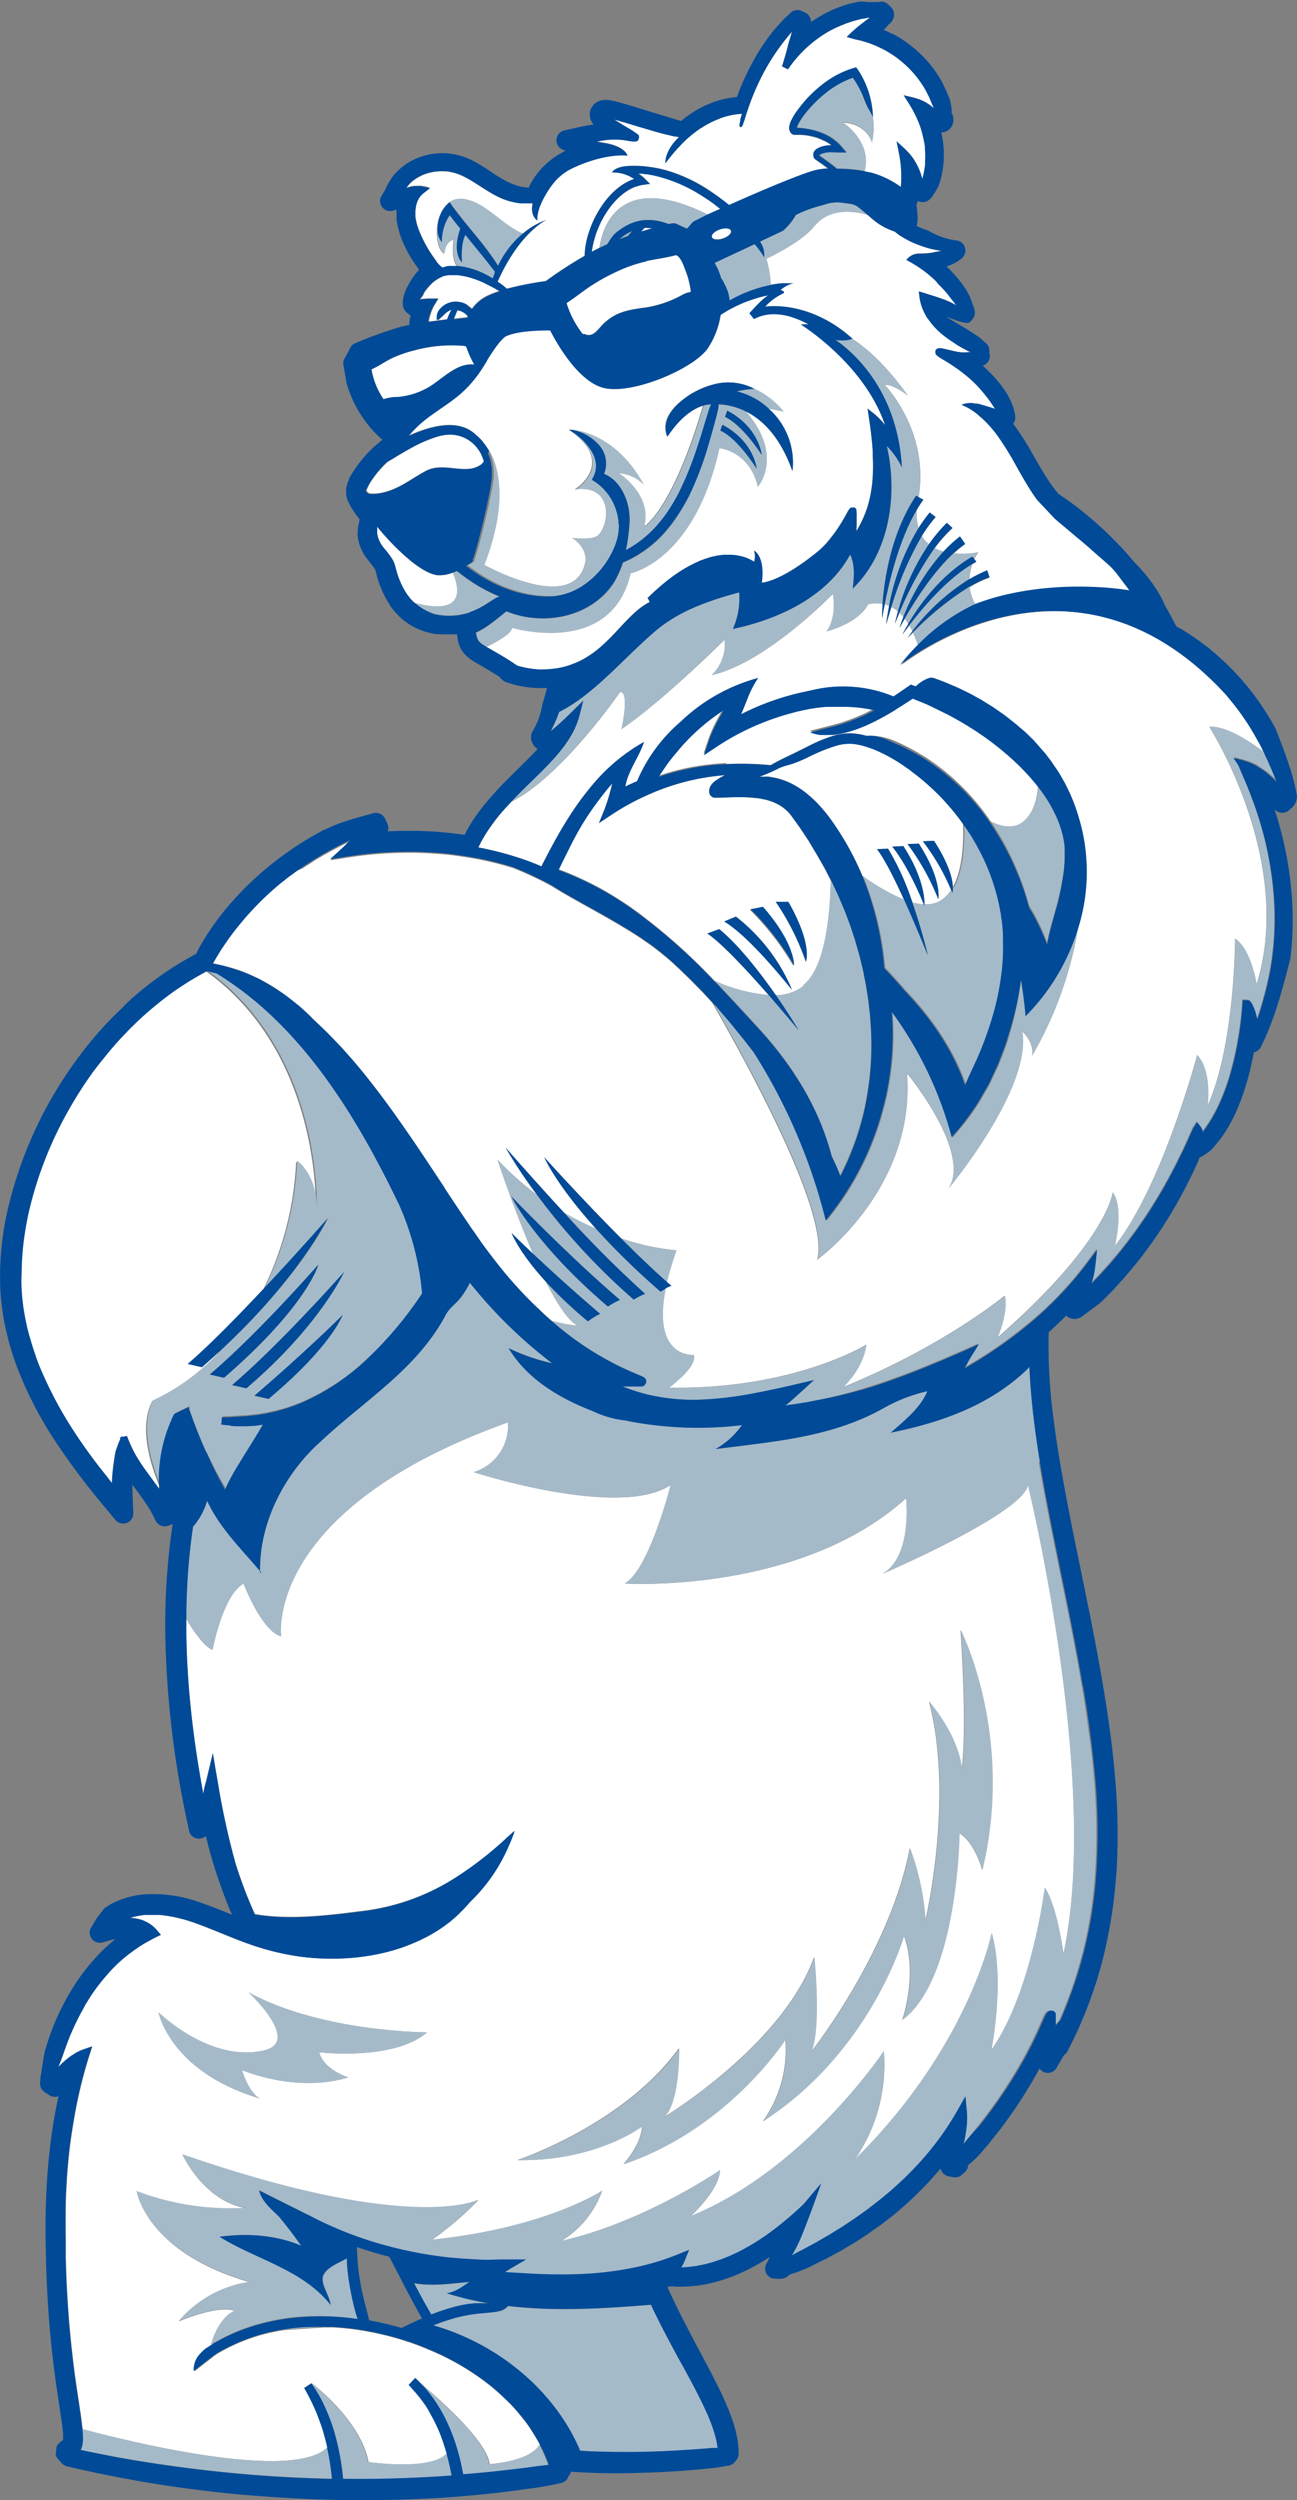 <svg xmlns="http://www.w3.org/2000/svg" viewBox="0 0 250.26 482.25"><rect x="0" y="0" width="250.26" height="482.25" fill="#808080" stroke="none"/><defs><style>.cls-1{fill:#fff;}.cls-2{fill:#a5bac9;}.cls-3{fill:#004a98;}</style></defs><title>bear-1</title><g id="Layer_2" data-name="Layer 2"><g id="Layer_1-2" data-name="Layer 1"><path class="cls-1" d="M175.27,76.36s-2.84-2.28-4.57-2.12c0,0,8.67,8.83,6.55,21.65l.91.5c-.43.59-.84,1.23-1.24,1.89a10.15,10.15,0,0,0,.31,3.58,30.91,30.91,0,0,1,2.16-3l1.15.89a25.51,25.51,0,0,0-2.67,3.64,5.88,5.88,0,0,0,1.39,1.61,29.32,29.32,0,0,1,3.44-4.1l1.09,1a25.89,25.89,0,0,0-3.44,3.86,8.4,8.4,0,0,0,1.72.67,26.62,26.62,0,0,1,3.17-2.91l1,1.44a21.69,21.69,0,0,0-2.23,1.82,17.45,17.45,0,0,0,4.75-.22,8.28,8.28,0,0,0-.76,1.35l.38.49-.76.42a10.42,10.42,0,0,0-.59,3,25.26,25.26,0,0,1,3.45-1.73l.46,1.33a22.82,22.82,0,0,0-3.85,1.84,9,9,0,0,0,1.16,3.44l.4-.18c13.66-5.1,28.35-2.78,29.54-2.55h0c-.33-.45-.68-.89-1-1.33-.87-1.13-1.76-2.25-2.71-3.31s-2-1.83-3.08-2.73c-.49-.42-.95-.86-1.44-1.27s-1.07-.91-1.61-1.35c-1.23-1-2.45-2-3.67-3.08l-.86-.74-3.37-3.57-.62-.86a68.54,68.54,0,0,1-3.6-6,55.48,55.48,0,0,0-3.59-5.74c-.26-.34-.52-.67-.79-1-.44-.53-.89-1-1.37-1.52-.19-.2-.4-.38-.59-.57l-.62-.54a11,11,0,0,0-3.48-2.17,4.17,4.17,0,0,1,2.68-.25l.11,0,.12,0,.18,0,.34.09.36.1.29.08,1.28.38.44.14.63.21h0l0-.07c-.16-.23-.31-.46-.46-.69l-.12-.17-.13-.2L191,77.2c-.2-.28-.42-.54-.63-.8a24,24,0,0,0-2.06-2.33c-.64-.62-1.33-1.21-2-1.77a36.22,36.22,0,0,0-4.67-3.13h0c-.15-.11-.31-.22-.47-.35a2.64,2.64,0,0,1-.29-.25.69.69,0,0,1-.1-.12h0l0,0,0,0,0,0-.05-.12a.38.38,0,0,1,0-.1.34.34,0,0,1,0-.1.82.82,0,0,1,0-.36s0-.05,0-.07a.77.77,0,0,1,.25-.28l.1-.08.12,0a1.3,1.3,0,0,1,.23-.06,1.64,1.64,0,0,1,.34,0l.11,0,.3,0,.54.13c.69.16,1.37.33,2,.46a5,5,0,0,0,.54.08c.15,0,.3.06.45.07a3,3,0,0,0,.42,0,4.69,4.69,0,0,0,.53,0,3.12,3.12,0,0,0,.44-.05c.14,0,.28,0,.41,0h0a3.35,3.35,0,0,1-.8-.35l-.19-.11c-.51-.27-1-.54-1.52-.85-.34-.21-.68-.44-1-.66a23.76,23.76,0,0,1-2.23-1.65,14.47,14.47,0,0,1-2.37-2.62c-.11-.15-.24-.28-.34-.44s-.09-.16-.13-.24a9.82,9.82,0,0,1-1.29-3.67l-.14-1.13.46.15.62.19,1.06.34,1,.3,1,.35c.36.13.73.24,1.09.4a13,13,0,0,1,2,1l.1.07,0,0h0c0-.06-.11-.12-.16-.19-.2-.24-.39-.49-.58-.74s-.39-.48-.58-.74q-.67-.87-1.41-1.68c-.35-.38-.69-.76-1.06-1.11s-.69-.66-1-1A22.39,22.39,0,0,0,178,52.07a22.66,22.66,0,0,0-2-1.31c-.37-.21-.75-.43-1.13-.63a3.08,3.08,0,0,1,2.25-1.22,15.9,15.9,0,0,0,2.51-.15c.3,0,.6-.12.91-.18s.71-.11,1.06-.21h0l-.43-.07c-.18,0-.37,0-.55-.09l-.49-.1-.59-.13a21.43,21.43,0,0,1-2.19-.7,20,20,0,0,1-2-.85l-.38-.22a16.43,16.43,0,0,1-1.46-.86c-.23-.15-.43-.33-.65-.5l-.24-.19h0a15.31,15.31,0,0,1-2-.84,13.14,13.14,0,0,1-2.78-2l-.46-.38c-3-.86-7.41-1.29-10.26,2.17-1.88,2.28-5.54,4.48-9.25,6.3a20.35,20.35,0,0,1,.83,5,18.78,18.78,0,0,1,2.27-.3c.2,0,.4,0,.6,0,.49,0,1,0,1.49,0a5.28,5.28,0,0,0-.71.19l-.16.08a5.28,5.28,0,0,0-1.39.83l-.25.2c1.4.39.25.78.25.78a6.78,6.78,0,0,0-1,.57c-.16.1-.32.2-.47.31a11.45,11.45,0,0,0-1.3,1.1c-.16.15-.3.31-.45.46h0c.12,0,8.47-1.41,16.91,6.19l-.09,0c2.92,1.86,6.59,5.16,10.8,11"/><path class="cls-1" d="M105.45,247.35c-5.41-5.89-6.73-9.5-6.73-9.5.27.3,1.78,1.79,4.18,4.05C99.09,233.18,96,223.68,96,223.68a56.6,56.6,0,0,0,7.61,6.78,94.88,94.88,0,0,1-6.08-9.13c.33.36,5.31,6.1,11.32,12.59A57.48,57.48,0,0,0,115,237c-7.83-8.68-10-13.8-10-13.8.42.46,7.44,8.23,14.83,15.65a45.9,45.9,0,0,0,10.7,2.31,57.69,57.69,0,0,0-1.85,6.1l.85.73a4.52,4.52,0,0,0-1.12.51c-2.73,13.55,5.43,12.84,5.43,12.84.71,2.29-4.81,6.31-4.81,6.31,24.13.4,38.09-8.28,38.09-8.28-.63,4.73-4.5,8.2-4.5,8.2,19.64-8,31.23-17.66,31.23-17.66.71,3.23-1.42,8.12-1.42,8.12C213.68,239.45,214.7,230,214.7,230c2.21,3,.4,10.33.4,10.33,9.22-11.67,15.89-36.83,15.89-36.83,2.95,3.19,2,9.82,2,9.82,5.32-11.83,5.32-32.3,5.32-32.3,3.19,2.25,4.14,8.88,4.14,8.88,7.45-24-9.11-49.69-9.11-49.69,3.28-.35,8.49,3.28,10.89,5.12l-.3-.59-.32-.64c-.11-.22-.22-.43-.34-.64s-.34-.61-.51-.91a47.76,47.76,0,0,0-4.8-7.15c-.4-.49-.79-1-1.21-1.45-29.76-32.4-62.59-5.8-62.8-5.68a39.78,39.78,0,0,1,3.21-3.65,18.42,18.42,0,0,0-1-2.59c-.61.61-1,1-1,1.06s.33-.49.94-1.29c-.19-.39-.41-.78-.64-1.18-.75,1-1.21,1.63-1.28,1.72s.37-.78,1.1-2c-.21-.33-.44-.66-.68-1-.58,1-.93,1.68-1,1.76s.24-.79.74-2.07a8.71,8.71,0,0,0-.78-.83c-.5,1.19-.79,2-.84,2.07s.17-.89.57-2.32a7.38,7.38,0,0,0-1.27-.88c-.59,1.9-.92,3.18-1,3.32s.13-1.37.55-3.53a6.11,6.11,0,0,0-.85-.3c-.31,1.57-.47,2.59-.5,2.72s0-1.06.1-2.81a6.43,6.43,0,0,0-2.84.1s-1.26,3.32-8,5.21c0,0,2.05-2.21,1.26-7.26,0,0-12.85,13.33-23.42,15.7a8.14,8.14,0,0,0,2.52-6.86S128.19,135,119.91,140.64c0,0,1.66-7.18-.24-7.18,0,0-11.18,16.26-21,21.2l-.3.32c-.81.86-1.6,1.74-2.34,2.65-.35.44-.68.88-1,1.33-.48.65-.94,1.32-1.35,2s-.69,1.17-1,1.77c-.12.24-.24.49-.35.73h0l.71.13a62.42,62.42,0,0,1,6.42,1.67c1.06.33,2.1.7,3.14,1.09.62.24,1.24.49,1.85.76,1.29-2.55,2.63-5.09,4.09-7.54.86-1.43,1.75-2.84,2.7-4.2l.19-.27c.63-.91,1.3-1.78,2-2.64l.38-.49.09-.09a35.87,35.87,0,0,1,10.35-8.78q-.13.41-.3.81c-.87,2.19-2.38,4.39-3.06,6.69-.08.28-.14.57-.2.86,0,.08,0,.17-.05.25h0c.61-.3,1.24-.59,1.88-.86l.39-.18a31,31,0,0,1,8.4-11.46,34.63,34.63,0,0,1,14.95-8.44,20,20,0,0,0-2.13,4.17c-.38.95-.75,1.91-1.16,2.84h0a49.75,49.75,0,0,1,12.39-4.35c.41-.08.8-.19,1.21-.25a25.5,25.5,0,0,1,15.82,1.17h0c.6-.39,1.2-.8,1.79-1.21l1.13-.77.44-.3.5.18.43.16.48-.41a6.41,6.41,0,0,1,2.13-1.2,1.37,1.37,0,0,1,.85,0c.81.28,1.62.59,2.42.91l.84.36c.51.22,1,.43,1.53.66l1,.48c.44.22.89.43,1.33.66s.68.37,1,.55.83.45,1.24.69.69.42,1,.63.78.47,1.17.72.68.47,1,.7l1.1.77c.34.25.67.51,1,.77l1,.8c.33.27.64.56,1,.84l1,.85c.32.29.62.6.93.9s.6.59.89.89.59.65.88,1,.55.61.82.93.55.69.82,1,.51.64.75,1,.51.73.76,1.11.45.67.67,1,.46.79.69,1.18.4.7.59,1.06.41.83.61,1.25.34.72.5,1.09.37.88.54,1.33.28.75.41,1.13.3.92.44,1.4.36,1.19.51,1.8a36.4,36.4,0,0,1-.59,19.9,73,73,0,0,1-8.85,24.5c.47-2.68-1.9-4.73-1.9-4.73,1.9,11-14.19,30.28-14.19,30.28C187.49,222.1,175,207,175,207c1.74,22.4-17.35,36-17.35,36,2.56-8.52-13-37-20.24-49.6l-.43-.47-.88-.95-.44-.48,0,0-.42-.43c-1.05-1.06-2.1-2.14-3.18-3.18-.17-.15-.33-.32-.49-.47l-.94-.89c-.32-.29-.63-.6-.95-.88l-.09-.08-.87-.76-.91-.74-.08-.07,0,0-.45-.37-.47-.36,0,0-1-.77-1.44-1c-.22-.15-.44-.32-.67-.47-1.27-.84-2.57-1.64-3.88-2.42l-.51-.31c-1.5-.88-3-1.73-4.53-2.58s-3-1.69-4.57-2.56c-.77-.44-1.53-.88-2.28-1.33l-.56-.34-.11-.06,0,0-.2-.12-.38-.26a66.68,66.68,0,0,0-7.68-3.62,63,63,0,0,0-6.22-1.59c-.78-.16-1.57-.29-2.36-.42-1.32-.22-2.65-.41-4-.56-1.15-.11-2.29-.2-3.44-.26-1-.06-2-.1-3-.11a75.62,75.62,0,0,0-12.84.91l-3.36.53,2.5-2.3c.46-.42.89-.88,1.33-1.37h0c-1.53.72-3,1.5-4.51,2.33l-.6.33-.23.13-.36.22-1.17.69-.67.44-.47.3c-.39.25-.77.49-1.14.75L57.2,168l-1.1.81c-.37.26-.72.54-1.08.82s-.72.56-1.07.85a57,57,0,0,0-7.71,7.67A51.27,51.27,0,0,0,43,182.53c-.5.75-1,1.52-1.43,2.3-.18.32-.37.63-.56.95h0l.52.11A34.65,34.65,0,0,1,45.72,187c.12,0,.26.07.39.12a29.81,29.81,0,0,1,3.1,1.29c.88.41,1.73.87,2.56,1.36l.41.23.17.11a40.84,40.84,0,0,1,4.85,3.49c.13.11.28.2.41.31.84.73,1.65,1.48,2.44,2.26l.38.41.3.26.25.24,2.19,2.11c.8.8,1.57,1.62,2.35,2.43l.28.3.3.32.29.34.27.3,1.12,1.26c1.57,1.8,3.06,3.66,4.51,5.54,1.3,1.68,2.56,3.39,3.79,5.11s2.53,3.6,3.77,5.41,2.55,3.8,3.82,5.71l1.67,2.51.36.54a.35.35,0,0,0,0,.08c1.77,2.68,3.55,5.36,5.36,8,.33.47.66.94,1,1.42l.92,1.33c.64.9,1.29,1.79,2,2.67s1.19,1.53,1.8,2.28c.78,1,1.58,1.92,2.41,2.84s1.71,1.87,2.59,2.77l.74.74c.66.65,1.33,1.3,2,1.92l.42.41,0,0c.5.46,1,.91,1.52,1.35a32.81,32.81,0,0,0,5,.95c-1.87-1-4-4.32-6.1-8.43"/><path class="cls-1" d="M110.11,128.21a15.33,15.33,0,0,0,2-.85,19.12,19.12,0,0,0,3.63-2.48,40.17,40.17,0,0,0,3.23-3.17c1.06-1.12,2.1-2.28,3.29-3.38a13.87,13.87,0,0,1,1.92-1.53,10.66,10.66,0,0,1,1.08-.65l.08,0-.42-.84.27-.22.21-.2.06-.06c.17-.18.36-.35.54-.52.37-.34.74-.68,1.12-1,.76-.66,1.53-1.29,2.34-1.9a29.13,29.13,0,0,1,2.52-1.69l.67-.38.33-.19.34-.17.12-.06.56-.29.59-.26.12-.06h0c.46-.21.94-.37,1.41-.55h0l.74-.23.38-.11.38-.08.77-.17.78-.1.4-.05.4,0c.26,0,.52,0,.79,0a9.79,9.79,0,0,1,3.13.57,7.45,7.45,0,0,1,1.57.79,3.51,3.51,0,0,0,0-2.14c.1,0,2.12,1.2,1.47,6.17h0s3.59-.09,11-6.17a16.06,16.06,0,0,0,2.26-2.4,26.57,26.57,0,0,0,1.91-2.68c.3-.47.58-.95.85-1.43l.11-.2.3-.54.21-.39.22-.34.08-.1a1.26,1.26,0,0,1,.2-.19l.12-.07h0l.07,0h.28l.14,0a.46.46,0,0,1,.14,0l.11.07h0a.73.73,0,0,1,.15.17l.05.07c0,.06,0,.11.06.15s0,.13,0,.18a3.62,3.62,0,0,1,.05.51c0,.31,0,.59,0,.88l0,1.71c0,.28,0,.56-.05.84h0c.12-.22.26-.43.38-.64A21.82,21.82,0,0,0,166.92,99a16.6,16.6,0,0,0,.68-2.1c.07-.28.15-.56.21-.85.11-.5.21-1,.29-1.52s.15-1,.2-1.55a35.49,35.49,0,0,0,.13-4c0-.75,0-1.51-.07-2.26-.14-2.1-.41-4.19-.73-6.28l-.25-1.67,1.26,1,0,0A13.55,13.55,0,0,1,170.78,82c-4-11.86-16.17-19.49-16.17-19.49l1.56,0h0l-.2-.1a2.8,2.8,0,0,0-.3-.15,16.69,16.69,0,0,0-2.77-1.15c-.12,0-.23-.09-.35-.12a13.91,13.91,0,0,0-1.79-.38,10.9,10.9,0,0,0-1.8-.08,9.26,9.26,0,0,0-1.75.28,7.52,7.52,0,0,0-.84.28c-.27.11-.54.24-.81.36l-.88-1.11c.44-.48.89-1,1.35-1.45s.79-.81,1.23-1.2c.25-.22.53-.43.81-.63l.21-.16h0l-.38.07c-.49.11-1,.25-1.46.36s-.95.31-1.43.45l-1.41.52-1.37.61,0,0a1.51,1.51,0,0,0-.22.11h0l-1.08.55-1.3.77c-.19.12-.36.25-.54.37a15.75,15.75,0,0,1-2.52,6.45c-2.73,3.82-13.92,8.68-19.62,7.66-5-.9-9.32-8.4-10.75-11.18-2.12-.06-6,.05-8.21,1a5.64,5.64,0,0,0-.55.26A10.8,10.8,0,0,0,96.3,66.1c-.43.54-.83,1.1-1.22,1.68l-.66,1h0l-.42.68,0,.07c-.38.62-.76,1.23-1.17,1.85l-.18.26-.45.66-.54.69-.16.2a21.87,21.87,0,0,1-3.18,3.2c-2.32,1.9-4.85,3.32-7,5.15a23.52,23.52,0,0,0-2.51,2.48h0C88.31,79.71,91.22,83.39,92,84h0a9.83,9.83,0,0,1,1,1c.1.12.19.26.29.39a6.81,6.81,0,0,1,.64.88s5.74,6.56-.51,22.68c0,0,17.55,9.8,19.54-.63.19-1-.23-3.07-2.56-4.57,0,0,3.82.48,4.93-.44,2.32-1.93,3.15-10-4.46-8.91,0,0,8.28-5-1.12-11.53h0l0,0,.43,0c1.81.14,8.89,1.29,14,10.57a7.55,7.55,0,0,0-4.81-2.19s6.48,4.06,4.89,10.31c0,0,5.47-3.17,11.38-23.34-1.58.49-4.23,1.91-6.93,6-1.46-3.65,1.95-6.57,4.62-8.27l0,0q.6-.34,1.23-.66l.37-.17c.33-.16.68-.3,1-.43l.35-.14c.38-.13.76-.25,1.15-.35a10.73,10.73,0,0,1,7.4.48,15.64,15.64,0,0,1,6.25,4.67l-2.86-.57A13.93,13.93,0,0,1,153,89a12.3,12.3,0,0,1-.15,1.82h0c-2.4-6.76-5.95-10-8.92-11.46,7.44,8.65,2.29,14.51,2.29,14.51-1.58-6.9-7.41-7.45-7.41-7.45-4.81,21.76-17.12,24.13-17.12,24.13-3.78,16.32-23,10.49-23,10.49-.11,1.21-2.91,2.77-4.93,3.74L94,125c1.13.61,2.3,1.28,3.44,2,.39.24.77.49,1.15.74l.52.34.24.17.36.24c.48.15,1,.26,1.46.37a14.92,14.92,0,0,0,2.4.34,19.5,19.5,0,0,0,4.38-.31,16.49,16.49,0,0,0,2.16-.6"/><path class="cls-1" d="M181,23.22v0h0a.08.08,0,0,0,0,0l0,0v0Z"/><path class="cls-1" d="M147.67,149.77l.31,0c.26,0,.52,0,.77.08l.39.07.66.13.42.11.6.18.43.14.56.22.43.19.53.25.42.22.5.3.42.24.49.34c.13.09.26.17.39.27s.41.31.61.47.43.35.65.54l.36.32.45.42.34.32.44.46.31.33.42.47.3.35.41.49.28.36c.13.17.27.33.4.51.41.55.81,1.11,1.19,1.68a55.11,55.11,0,0,1,5.26,9.72,37.87,37.87,0,0,0,8,4.57c-1.82-4-3.81-8-5.23-9.75l2.15-.09a50.91,50.91,0,0,1,4.69,10.37,9.91,9.91,0,0,0,2.21.37c-.64-1.58-3.09-7.41-6.09-11.15l2.15-.09c3.91,6.08,4.09,10.21,4.07,11.25a5.61,5.61,0,0,0,2.79-.54,6.34,6.34,0,0,0,2.36-2.22,42.38,42.38,0,0,0-5.46-9.41l2.15-.09c3,4.71,3.59,7.59,3.62,9,1.9-3.37,2.14-8.57,2-12.28l-.09-.13a46,46,0,0,0-3.88-4.71,47.24,47.24,0,0,0-6.15-5.42l.05,0c-.14-.11-.29-.2-.43-.3l-.73-.52c-.72-.49-1.44-1-2.19-1.41l-.25-.14-.41-.24-.43-.23-.23-.12c-.44-.25-.9-.45-1.35-.67-.23-.12-.46-.21-.69-.31l-.69-.29-.26-.09-.88-.3A2.67,2.67,0,0,0,167,144a11.83,11.83,0,0,0-1.64-.39,7.81,7.81,0,0,0-1.16-.14,9.29,9.29,0,0,0-2.79.35,36,36,0,0,0-5.6,2.28,27.35,27.35,0,0,1-2.93,1.23l-.64.19-.15.05a10,10,0,0,0-1.83.62,30.7,30.7,0,0,1-3.71,1.62h0c.38,0,.75,0,1.12,0m29.62,12.94c4.55,7.08,3.76,10.71,3.76,10.71a47,47,0,0,0-5.92-10.62Z"/><path class="cls-1" d="M140.15,147.36a59.18,59.18,0,0,1,8.53.21c.69-.4,1.8-1,3.59-1.86.9-.41,1.81-.88,2.74-1.34s1.87-.94,2.84-1.38c.6-.27,1.23-.51,1.87-.74.39-.13.78-.27,1.18-.39a11.49,11.49,0,0,1,3.38-.43,12.39,12.39,0,0,1,1.38.15h.08a12.75,12.75,0,0,1,1.39.32c.37,0,.75,0,1.12,0s.47,0,.71.06a12.22,12.22,0,0,1,3.14.73c1.09.44,2.13.93,3.16,1.46l.76.4c.88.48,1.74,1,2.57,1.51A44.14,44.14,0,0,1,191.2,158.5c2.13,1,4.45,1.42,6.23,0,2-1.68,2.72-4.46,2.87-6.93-.43-.56-.88-1.11-1.35-1.64s-.9-1-1.36-1.5l-.71-.72c-.24-.24-.47-.48-.72-.71l-.74-.69-.75-.68c-.25-.23-.51-.45-.77-.66l-.78-.66c-1.05-.85-2.12-1.68-3.23-2.46-.24-.18-.49-.34-.73-.5,0,0,0,0,0,0l-.93-.64-1.3-.82c-.14-.09-.28-.19-.42-.27-1.15-.72-2.34-1.39-3.53-2-.35-.19-.71-.34-1.06-.52-.86-.44-1.72-.88-2.6-1.27s-1.57-.66-2.36-1c-.3-.12-.6-.26-.91-.37-.84.56-1.7,1.1-2.57,1.65-.43.27-.84.56-1.28.82-.72.43-1.44.84-2.18,1.24s-1.58.83-2.39,1.21a26.54,26.54,0,0,1-4.94,1.73l-.49.09-.8.16-.89.1-.41,0h-.49a7.48,7.48,0,0,1-.82,0l-.42,0h-.24a10.51,10.51,0,0,1-1.89-.49l4.63-1.18.2-.05,1.17-.34c.37-.11.73-.25,1.09-.37.83-.28,1.64-.6,2.44-.95.35-.15.7-.28,1.05-.45l.74-.38c.35-.19.72-.36,1.07-.56h0a27.51,27.51,0,0,0-6.09-.66l-.65,0h-1l-.53,0-.4,0-.67,0-1.07.13-.34,0-.19,0-.53.08-.35.06-.71.11-1.06.22-.62.13-.43.1c-.46.1-.91.23-1.36.35a47,47,0,0,0-5.52,1.84q-.66.25-1.32.54a48.22,48.22,0,0,0-5.59,2.86l-.18.1c-.61.38-1.22.76-1.82,1.16l-1.78,1.18-.66.44.93-2.77a28.07,28.07,0,0,1,2.09-4.5l.76-1.38h0c-.57.36-1.12.75-1.67,1.14a39.47,39.47,0,0,0-5.51,4.83c-.63.66-1.23,1.36-1.82,2.06-.75.9-1.48,1.82-2.16,2.78-.52.72-1,1.46-1.48,2.2h0a46.29,46.29,0,0,1,13.23-2.5"/><path class="cls-1" d="M115.84,153.7c-.29.37-.57.75-.85,1.13-.74,1-1.46,2-2.13,3.12-1.16,1.86-2.21,3.79-3.19,5.76l-.89,1.8-.57,1.16c-.06.14-.13.28-.2.42s-.17.37-.27.56c1.2.43,2.37.91,3.52,1.42l.93.43c.88.4,1.75.83,2.6,1.28.28.14.56.28.83.43a67.87,67.87,0,0,1,6.41,4,111.43,111.43,0,0,1,15.87,14,32.9,32.9,0,0,0,10.41,2.74c-4-4.57-9.06-10-11.82-11.87l2.29-.84c3.88,3.2,7.94,8.46,10.91,12.72a8.69,8.69,0,0,0,5.31-1.76c4.28-3.49,5.17-13.79,5.29-20.39l-.3-.58-.92-1.79-1-1.75-.5-.87-.52-.86-1-1.69v0l-1.11-1.68-.24-.36c-.11-.16-.21-.32-.32-.47l-.58-.82-.68-.94-.49-.68a7.84,7.84,0,0,0-2.77-2.28l-.35-.16-.49-.22c-.3-.09-.59-.21-.89-.29s-.42-.11-.64-.15c-.4-.09-.81-.17-1.22-.24l-1-.09c-1-.08-1.93-.13-2.92-.12-1.31,0-2.63.07-4,.11h-.47a1.09,1.09,0,0,1-.43-.11,1.83,1.83,0,0,1-.16-.13,1.32,1.32,0,0,1-.22-.18,1.05,1.05,0,0,1-.17-.3,1.29,1.29,0,0,1-.09-.39,1.22,1.22,0,0,1,0-.27,1.59,1.59,0,0,1,.1-.5,2.28,2.28,0,0,1,.42-.74,3.58,3.58,0,0,1,.47-.48,6.61,6.61,0,0,1,.6-.42,13.25,13.25,0,0,1,1.34-.78l.11-.05h0c-1.12.08-2.23.23-3.35.39-.65.12-1.31.21-2,.35s-1.3.27-1.94.44c-1.29.32-2.56.7-3.82,1.13a44.86,44.86,0,0,0-4.32,1.75,46.44,46.44,0,0,0-6.37,3.52l-2.51,1.67,1.13-2.79a37.73,37.73,0,0,0,1.34-4.47c0-.08,0-.17.07-.26l.11-.41h0c-.84.92-1.62,1.9-2.39,2.9m36.3,20.24c4.72,8.28,3.37,11.53,3.37,11.53a48.66,48.66,0,0,0-5.81-11.56Zm-5,1c6.31,7.14,6,11.35,6,11.35a52.5,52.5,0,0,0-8.43-10.88ZM142,176.78a35.09,35.09,0,0,1,10.78,14c-.83-.91-8-10.11-13-13.09Z"/><path class="cls-1" d="M91.07,59.51a7.75,7.75,0,0,1,2.71-2.38,16.15,16.15,0,0,1,2.7-1.07h0c-.23-.13-.47-.24-.69-.38-.63-.35-1.26-.66-1.9-1l-.58-.3a19.29,19.29,0,0,0-2.14-.83A12.38,12.38,0,0,0,88.81,53c-.23,0-.45-.07-.67-.08h-.66L87,53h-.15l-.16,0a3.11,3.11,0,0,0-.44.08l-.24.07-.06,0-.15,0-.14.06c-.1,0-.19.1-.28.14a7.23,7.23,0,0,0-1.87,1.19,7.51,7.51,0,0,0-.73.76,9.5,9.5,0,0,0-.91,1.18l0,.06s0,0,0,0l-.09.15a.43.43,0,0,1,0,.07,3.21,3.21,0,0,1-.19.31c-.14.18-.26.37-.4.55h0l-.07.11h0a5.23,5.23,0,0,1,.54-.12l.22,0,.65-.06.65,0h.16l1.32,0-.71,1.17a8,8,0,0,0-.69,1.44,10.18,10.18,0,0,0-.44,1.55c0,.1,0,.21,0,.31h0c1.21-.17,2.45-.33,3.6-.47.14-.32.27-.65.41-1s.28-.58.43-.87h0a2.21,2.21,0,0,0-.52.24,3.44,3.44,0,0,0-.68.47c-.21.18-.38.4-.61.59s-.25.2-.36.31h0a3.81,3.81,0,0,0-.33.36l-.25-.07-.07,0a5.23,5.23,0,0,1,0-.56,2.19,2.19,0,0,1,.09-.57,2.46,2.46,0,0,1,.58-1l.07-.07A3.86,3.86,0,0,1,87,58.3a3.81,3.81,0,0,1,1.2-.11c.2,0,.4,0,.6.08a2.7,2.7,0,0,1,.56.14,4.15,4.15,0,0,1,.82.4A4.93,4.93,0,0,1,91.07,59.51Z"/><path class="cls-1" d="M82.54,90.62c3.4-1.46,7.3,1,10.22-1a2.17,2.17,0,0,0,.59-.63l0-.2-.21-.58A1.45,1.45,0,0,0,93,88l-.13-.27c0-.1-.08-.19-.13-.28l-.16-.26A6.79,6.79,0,0,0,91,85.31a6.71,6.71,0,0,0-4.52-1.47,10.42,10.42,0,0,0-2.47.5,26.86,26.86,0,0,0-4.82,2.16q-.58.31-1.17.66l-1.15.68c-.39.23-.76.48-1.16.7l-.58.34-.28.17,0,0h0l0,0h0a19.82,19.82,0,0,0-3.18,3.74,10.29,10.29,0,0,0-.69,1.25,2.58,2.58,0,0,0-.13.31l-.07.15,0,.14a.45.45,0,0,0,0,.11,3.48,3.48,0,0,0,.48.38A8,8,0,0,0,73.77,95c3.41-.73,5.85-2.92,8.77-4.38"/><path class="cls-1" d="M76.89,76.56a14.25,14.25,0,0,0,5.91-1.92c2.66-1.6,5.38-4.72,8.73-4.31A18.78,18.78,0,0,1,90,66.89a.47.47,0,0,1-.21-.16,27.27,27.27,0,0,0-9.56.78A24.75,24.75,0,0,0,75.78,69c-1.39.64-2.63,1.55-4,2.18a.35.35,0,0,1-.1.11A14.61,14.61,0,0,0,74,77a8.7,8.7,0,0,1,2.91-.42"/><path class="cls-1" d="M88.83,59.85a3.28,3.28,0,0,0-.56-.14,3.61,3.61,0,0,1-.16.42c-.13.3-.25.6-.37.91,0,.13-.08.27-.12.4l2.55-.28c0-.08.07-.16.11-.25s-.09-.11-.14-.17a3.26,3.26,0,0,0-1.31-.89"/><path class="cls-1" d="M87.43,110.46c-.26.09-.52.18-.79.25l-.35.09a6,6,0,0,1-1.43.17l-.5,0-.47-.1a3.19,3.19,0,0,1-.44-.13c-.14,0-.29-.09-.42-.15a6.91,6.91,0,0,1-.78-.36l-.38-.2-.36-.21a21.39,21.39,0,0,1-2.63-1.92,45.77,45.77,0,0,1-4.56-4.46c-.53-.59-1-1.2-1.57-1.82,0,0,0,.09,0,.13,0,.19,0,.37,0,.55s0,.36,0,.54a4.82,4.82,0,0,0,.22,1,6.21,6.21,0,0,0,1.08,1.86,23.59,23.59,0,0,1,1.58,2.07,5.41,5.41,0,0,1,.61,1.43c.1.38.19.77.31,1.15a17.22,17.22,0,0,0,.82,2.21l.24.53.28.51c.1.16.18.34.29.5l.32.48.16.24.17.22.35.45.39.41.11.12.34.28c4.51,1.21,10.35,1.61,7.39-5.8"/><path class="cls-1" d="M136.64,41.42l2.45-1.1-1.37-1.07q-1.49-1.09-3.06-2A28.75,28.75,0,0,0,127,34c-.68-.17-1.35-.3-2-.41l-.23,0-.8-.12-.59,0h-.13c.19.12.37.25.55.39l.13.09a7.29,7.29,0,0,1,.58.53l1,1-.24,0-1.15.16a6.45,6.45,0,0,0-1.11.28l-.3.07a9.73,9.73,0,0,0-1.34.65A11.46,11.46,0,0,0,119,38.5l0,0A15.78,15.78,0,0,0,117,41a18.64,18.64,0,0,0-1.46,2.76,17.88,17.88,0,0,0-1.33,4.79h0c.48-.25,1-.51,1.46-.75.54-3.78,3.61-15,20.94-6.37"/><polygon class="cls-1" points="149.56 147.65 149.57 147.65 149.57 147.65 149.56 147.65"/><path class="cls-1" d="M84.21,50.46c.15.2.31.37.47.56l.54.66,0,0h0l.19,0,.39-.11c.26-.08.54-.1.8-.16s.54,0,.81,0l.78,0h0c-1.08-1.32-.81-3.75-.73-5.19-.82.34-1.5.87-1.74,2.69-1.2-.57-1.73-3.21-1.3-5.7A6.65,6.65,0,0,1,85,41.32a5.35,5.35,0,0,1,1.47-2.1l.19-.16.13-.11h0a3.92,3.92,0,0,1,3-.52C94,39.27,97,43.5,100.9,45.06a14.63,14.63,0,0,1,4.54-2.64s-5.18,2.4-9.41,11.91l.43.28a11.11,11.11,0,0,1,1,.79c.06.06.14.11.21.17l.11.1a65.87,65.87,0,0,1,7.52-1.47,79.93,79.93,0,0,1,7.48-4.86,16.21,16.21,0,0,1,.39-3,16.7,16.7,0,0,1,.49-1.71c.16-.5.35-1,.56-1.49a20.66,20.66,0,0,1,1.46-2.8l.11-.18a16.66,16.66,0,0,1,2.08-2.67,11.36,11.36,0,0,1,1.25-1.15,11.7,11.7,0,0,1,1.42-1,9.69,9.69,0,0,1,1.59-.76l.21-.07h0a7.28,7.28,0,0,0-4.28-1.26s.51-1.22,3.8-1.27H123a21.2,21.2,0,0,1,2.39.2c.67.09,1.33.2,2,.35a26.2,26.2,0,0,1,3.59,1.12,28.88,28.88,0,0,1,4.51,2.19c.6.35,1.18.73,1.75,1.12a36.33,36.33,0,0,1,3.42,2.65c6.28-2.79,15-6.51,17.26-6.85.61-.1,1.24-.14,1.88-.19-.53-.39-1.06-.79-1.61-1.17l-.13-.09-.54-.38-.17-.11a1.1,1.1,0,0,1-.32-.36,1,1,0,0,1-.09-.67.81.81,0,0,1,0-.16l0-.07a1.47,1.47,0,0,1,.34-.52,1.89,1.89,0,0,1,.43-.34l.22-.11a4.27,4.27,0,0,1,.67-.27,6.44,6.44,0,0,1,.85-.18,7.26,7.26,0,0,1,.93-.06h.09l0,0-.59-.41c-.24-.15-.48-.3-.74-.43l-.27-.11a12.45,12.45,0,0,0-1.19-.5,11.57,11.57,0,0,0-1.54-.39h0a10.47,10.47,0,0,0-1.59-.2c-.26,0-.53,0-.79,0h-.35l-.22,0a1.09,1.09,0,0,1-.52-.27,1.27,1.27,0,0,1-.29-.49.86.86,0,0,1-.12-.44,2.64,2.64,0,0,1,0-.29,4.46,4.46,0,0,1,.11-.46s0-.06,0-.08a6.46,6.46,0,0,1,.37-.88,13.62,13.62,0,0,1,.92-1.54l.33-.43a24.05,24.05,0,0,1,4.46-4.61,18.46,18.46,0,0,1,6.18-3.32l.54-.15.13.15.22.28a17.56,17.56,0,0,1,2.91,9.12v0a13.53,13.53,0,0,1-.19,4.88s-.83-3.65-5.8-3.88c0,0,5.86,3.7,4.35,9.49l.66.12c.2,0,.41.07.61.12a17.61,17.61,0,0,1,5.75,2.79,22.73,22.73,0,0,0-.39-6.67L173,27.25l1.6,1.44c.13.12.24.24.36.36a12.54,12.54,0,0,1,1.17,1.36c.17.26.34.52.49.79a11.15,11.15,0,0,1,.63,1.18,12.46,12.46,0,0,1,.73,2.13l0,.15h0s0-.07,0-.11a15.68,15.68,0,0,0,.46-2.14c.06-.45.07-.91.1-1.37a17.57,17.57,0,0,0,0-1.92c0-.36,0-.72-.07-1.08s-.16-.88-.26-1.32a15.24,15.24,0,0,0-.37-1.48,14.06,14.06,0,0,0-.47-1.43,22.14,22.14,0,0,0-2-3.89l-.3-.49-.67-1.06h0l1.71.4c.39.1.79.22,1.17.35a5.42,5.42,0,0,1,.56.22,8.69,8.69,0,0,1,.81.4l.41.25.35.23c.15.11.3.24.45.36s.25.19.37.3h0c-.11-.24-.22-.47-.31-.71-.2-.45-.38-.91-.57-1.36l-.66-1.32A19.43,19.43,0,0,0,176.24,14a16.57,16.57,0,0,0-1.16-1.21,20.79,20.79,0,0,0-2.28-1.89,20.13,20.13,0,0,0-2.52-1.53L169,8.78l-1.38-.53-1.41-.41c-.48-.11-1-.21-1.44-.34l-1.32-.38.61-.59.32-.3a29.48,29.48,0,0,1,2.47-2.05L167,4l.81-.62h0l-.32,0c-.43.12-.88.16-1.32.24L164.9,4a19.57,19.57,0,0,0-2,.68c-.37.14-.73.29-1.09.45a20.13,20.13,0,0,0-1.92.95,23.87,23.87,0,0,0-7.85,7.31l-1.15-.58c.15-.39.25-.8.38-1.21.18-.6.36-1.21.52-1.83l.36-1.38c.1-.38.23-.76.34-1.14s.21-.75.33-1.13h0l-.44.5-.88,1.08,0,0-.88,1.16a42.51,42.51,0,0,0-3.13,4.91,48.68,48.68,0,0,0-2.44,5.29l-.51,1.37-.47,1.39-.43,1.39c-.07.23-.17.46-.25.69l0,.06c0,.09-.07.19-.12.28a.66.66,0,0,1-.33.3l-.11,0h0a.64.64,0,0,1-.13-.45c0-.11,0-.22.05-.34s.07-.41.11-.61c0,0,0-.08,0-.12l.32-1.08a15,15,0,0,0-3.93.77c-.17.06-.34.15-.51.22a16.83,16.83,0,0,0-3.2,1.61c-.15.1-.31.17-.46.27l-.17.13a22.52,22.52,0,0,0-3.42,2.9c-.13.15-.26.29-.4.43l-.41.43-.79.9q-.36.46-.75.93l-.73.94h0s-.26-2.31,2.64-5.05c0,0-.79-.09-1.18-.17l-.41-.1c-.59-.14-1.18-.27-1.75-.42-1.16-.31-2.3-.65-3.44-1l-.82-.23c-1.41-.43-2.82-.86-4.22-1.25l-.17-.05-.51-.14h0c.26.18.53.34.8.51.62.38,1.24.76,1.87,1.13l.2.11.3.18.16.11.32.21.47.32.18.13.07.06.16.13.1.11,0,0,0,.07,0,0v0l0,0,0,.06a.41.41,0,0,1,0,.1s0,.07,0,.11v.17s0,.09-.05.13a.92.92,0,0,1-.09.23l-.11.12-.06.05,0,0s0,0,0,0l-.13.06a.55.55,0,0,1-.21.05h-.3l-.25,0H122l-.55-.07a14.22,14.22,0,0,0-6.37.13h0l1.55.26c4,.67,4.42,2.41,4.42,2.41-4.57-.4-10.22,2-11.77,3.06a11.7,11.7,0,0,0-2.12,1.78h0l-.2.24a15.5,15.5,0,0,0-1.42,2c-2.29,3.67-1.85,5.44-1.85,5.44s-1.49-.79-.92-3.32c0,.08-.16,0-.24,0h-.07l-.54,0c-.31,0-.62,0-.92,0l-.59,0A11.7,11.7,0,0,1,98,38.74a13.22,13.22,0,0,1-1.48-.56,22.8,22.8,0,0,1-2.34-1.27c-1.53-.94-3-2-4.46-2.72a10.22,10.22,0,0,0-3.46-1.11l-.31,0a9.94,9.94,0,0,0-2.11.08,9.52,9.52,0,0,0-1.18.25,8.29,8.29,0,0,0-1.67.66,2.2,2.2,0,0,0-.26.15,8.59,8.59,0,0,0-1.13.76l-.1.08h0a7.16,7.16,0,0,0-1.07,1.13l.23-.08a7.88,7.88,0,0,1,1.25-.29c.13,0,.37,0,.68,0a5.32,5.32,0,0,1,.72,0l.66.12a7.2,7.2,0,0,1,1,.28l-1.28,1h0a3.88,3.88,0,0,0-1.11,1.5,5.32,5.32,0,0,0-.36,1.45c0,.16,0,.32-.06.48,0,.34,0,.68,0,1a9.38,9.38,0,0,0,.17,1,11.74,11.74,0,0,0,.64,2,23.13,23.13,0,0,0,2,3.89c.39.62.82,1.22,1.26,1.8"/><path class="cls-1" d="M114,55.1c-1.56,1-3,2.21-4.56,3.22a.86.86,0,0,1-.14.13,18,18,0,0,0,3.16,6,.47.47,0,0,1,.42,0c1.34.59,2.22-.53,3-1.44a9.94,9.94,0,0,1,2.39-2c2.07-1.23,4.37-1.44,6.7-1.78a21.86,21.86,0,0,0,6.82-2.45,4.74,4.74,0,0,1,1.49-.48,16.07,16.07,0,0,0-1.05-4.2c-.29-.76-.81-2.33-1.62-2.83a.56.56,0,0,1-.19-.09c-1.9.51-3.85.75-5.77,1.15a26.76,26.76,0,0,0-5.55,1.9A37.85,37.85,0,0,0,114,55.1"/><path class="cls-1" d="M29.3,270.28a42,42,0,0,0,13.38-9.92c-1.18,1.1-2.41,2.21-3.71,3.35l-2.75-.63c4.1-3.51,9.65-9.17,14.64-14.5a62,62,0,0,0,6.28-24.51s3.86,2.6,3.78,9.39c0,0,1.24-30.1-21.14-46.1-1,.55-2,1.11-3,1.71s-2,1.24-2.94,1.9A67.32,67.32,0,0,0,28,195.61l-.48.43-.91.83-.86.85-.48.46c-.32.3-.62.63-.93,1l-.37.38-.65.68-.63.69c-1,1.06-1.87,2.16-2.76,3.27-.67.84-1.33,1.69-2,2.55a76.3,76.3,0,0,0-4.6,7.15,73.35,73.35,0,0,0-7.83,19.93c-.21,1-.39,1.9-.56,2.85a53.84,53.84,0,0,0-.88,8.75c0,1.07,0,2.14,0,3.21v.05c.07,1.21.19,2.43.37,3.63h0c.18,1.22.42,2.44.69,3.64.2.87.45,1.72.7,2.57.19.65.39,1.29.6,1.93.29.87.59,1.75.92,2.61s.74,1.76,1.14,2.63a75.47,75.47,0,0,0,5.84,10.6C16.14,279,18,281.51,20,284c.53.68,1,1.37,1.57,2h0V286c0-1,.12-2.05.24-3.06,0-.32.09-.63.13-.94a20.84,20.84,0,0,1,.41-2.06c.06-.2.15-.4.22-.61s.19-.56.3-.84.14-.33.2-.51.11-.24.15-.36,0-.23,0-.35l.18,0a1.42,1.42,0,0,0,.05-.16l.36.06.71-.17a24.75,24.75,0,0,0,1.74,3.77h0a37.66,37.66,0,0,0,2.37,3.54l.09.13c.66.9,1.35,1.81,2,2.75,0-.16,0-.32,0-.48v-.17c-1.58-3.8-4-11.14-1.38-16.21"/><path class="cls-1" d="M45.31,445.75c-3.16-1.26-10.81,2-10.81,2a22.12,22.12,0,0,1,13.65-7.57c-19.88-5.68-21.77-17.5-21.77-17.5a51,51,0,0,0,21.06,3.23c-8.21-1.42-12.23-10.33-12.23-10.33,44.56,15.45,57.1,8.75,57.1,8.75A61.81,61.81,0,0,1,83.4,432c22.08-2.29,32.8-9.46,32.8-9.46a18.57,18.57,0,0,1-7.88,9.7c16.08-3.63,30.6-13.65,30.6-13.65-.08,3.79-5.6,8.84-5.6,8.84,22-8.92,37.22-31.79,37.22-31.79a32.19,32.19,0,0,1-5.6,20.9c22-21.68,26.42-43.69,26.42-43.69,2.6,9.23-.08,22.56-.08,22.56,7.81-11,10.33-31.31,10.33-31.31,2.44,3.71,3.59,12.78,3.59,12.78,7.21-33.13-6.86-90.5-6.86-90.5-.71,5.44-28,17.15-28,17.15,5.8-3.43,4.5-14.55,4.5-14.55-20.58,18.58-54.3,16.45-54.3,16.45,4.73-2.61,8.87-19,8.87-19-9.93,6.63-38-2.48-38-2.48A9.32,9.32,0,0,0,98,274.35c-47.2,16.91-43.77,41.28-43.77,41.28C50.47,314.57,47,305.46,47,305.46c-4,2.13-6,12.77-6,12.77-1.57-.66-3.53-3.41-5.08-6v1.12c0,.57,0,1.15,0,1.72.06,4.23.3,8.45.69,12.66.48,5.17,1.19,10.33,2.09,15.46.16.94.33,1.89.51,2.83h0a12.75,12.75,0,0,1,.52-2.38l.45-1.88.87-3.64c.23,1.45.54,3.32.91,5.37a149.19,149.19,0,0,0,3.5,15.92,87.11,87.11,0,0,0,3.72,9.76c7,1.21,14.8.15,21.76-.74A42.91,42.91,0,0,0,88.14,362,67.89,67.89,0,0,0,98,354.26l1.18-1.12c-.37,1.09-.81,2.16-1.29,3.22a32.78,32.78,0,0,1-7.39,10.55,20.46,20.46,0,0,1-1.67,1.81,24.29,24.29,0,0,1-2.21,2,28.68,28.68,0,0,1-4.39,2.85c-1,.53-2,1-3.07,1.41-.57.23-1.14.46-1.73.66a36.57,36.57,0,0,1-4.93,1.32,42.18,42.18,0,0,1-5.25.71,47.16,47.16,0,0,1-5.18.08,44.78,44.78,0,0,1-5.17-.5,49.35,49.35,0,0,1-8.09-2c-.64-.22-1.27-.43-1.89-.67l-1.6-.61c-2.1-.84-4.17-1.71-6.24-2.5l-1.58-.59a30.59,30.59,0,0,0-4.73-1.26l-.6-.1-.6-.07c-.39-.06-.8-.07-1.2-.11l-.87,0h-.75c-.26,0-.52,0-.77,0-.46,0-.92.1-1.37.18a13.51,13.51,0,0,0-1.64.4h0a8.24,8.24,0,0,1,2.42.44,4,4,0,0,1,.43.19,6.09,6.09,0,0,1,1,.55l0,0,0,0a6.46,6.46,0,0,1,1.24,1.09l.86,1-.82.39-.34.16c-.31.15-.61.33-.91.49a26.18,26.18,0,0,0-3.38,2.11,27.67,27.67,0,0,0-2.66,2.17A31.89,31.89,0,0,0,20.57,381a37.32,37.32,0,0,0-3.1,4.07c-.37.6-.75,1.2-1.12,1.81h0l0,.06c-.34.61-.68,1.21-1,1.82l-.9,1.81-.05.11-.08.17-.79,1.79-.68,1.78-.09.23-.7,2-.1.27c-.21.59-.46,1.16-.68,1.75h0c.17-.19.36-.38.55-.56a1.85,1.85,0,0,1,.14-.14,16.77,16.77,0,0,1,1.86-1.48l.31-.19a7.26,7.26,0,0,1,.72-.44c.11-.07.24-.13.36-.19l.18-.09.29-.13.19-.08.15-.05,1.16-.4.64-.22-.59,1.83a90.87,90.87,0,0,0-3,12.62c-.36,2.12-.68,4.24-.9,6.37-.17,1.6-.31,3.2-.41,4.8,0,.06,0,.12,0,.17-.1,1.58-.18,3.16-.22,4.74-.06,2.24-.06,4.5,0,6.75,0,1,0,2,0,3,.14,6.51.56,13,1.32,19.48.37,3.23.84,6.45,1.34,9.68.06.45.13.9.2,1.35.11.77.21,1.56.3,2.35l.09.7c7.91,2.12,40.4,10.3,47.22,3.5,0-.11,0-.22-.07-.33-.12-.55-.27-1.1-.41-1.64,0-.17-.09-.35-.14-.53-.32-1.12-.7-2.21-1.11-3.29-.17-.44-.33-.89-.52-1.32a42,42,0,0,0-2.1-4.19,1.62,1.62,0,0,0-.1-.18l.18-.12h0l.64-.41h0l.15-.1.42-.27v0s9.39,6.94,11,15.22c0,0,12.09,1.8,15.16-1.69-.15-.49-.3-1-.46-1.48-.34-1-.71-2.08-1.15-3.09a30.16,30.16,0,0,0-1.43-2.84c-.33-.58-.66-1.16-1-1.72s-.85-1.19-1.31-1.77c-.27-.34-.56-.67-.85-1s-.72-.84-1.11-1.24l1.22-1.27.06.07c.26.23.51.48.76.73,3,2.49,12.88,11,13.48,15.7,0,0,7.7-.46,9.68-3.76a39.4,39.4,0,0,0-2.28-3.72c-.45-.61-.92-1.21-1.4-1.81s-1.19-1.43-1.84-2.11c-.24-.26-.51-.5-.76-.75-1-1-1.94-1.87-3-2.72a48.77,48.77,0,0,0-8.6-5.55l-.57-.29-.58-.28-.7-.32-.47-.22-.93-.39c-.48-.21-1-.42-1.44-.6-.79-.33-1.6-.61-2.41-.9l-.73-.23-.5-.17-.25-.08-.36-.11-.61-.18c-.76-.22-1.53-.43-2.3-.62l-.65-.15-1.63-.37-.85-.16c-.5-.1-1-.19-1.51-.27l-.85-.13c-.63-.1-1.25-.17-1.88-.24l-.87-.09-1.81-.14-1,0-.95,0-7.67.52-.91.15c-.83.17-1.67.32-2.5.54a34.24,34.24,0,0,0-4.84,1.59c-.75.3-1.48.64-2.21,1h0c-.79.39-1.57.81-2.33,1.26l-.08.05c-.33.2-4.36,3.35-4.36,3.35a4.41,4.41,0,0,1,1.3-3.41,8,8,0,0,1,1-.93c.18-.13.37-.25.56-.37l.4-.26c1.63-5.61,4.62-6.57,4.62-6.57M131,395.12s.16,10.49-2.92,13.25c0,0,22.87-13.8,29-30.91,0,0,1.42,14-.63,18.37,0,0,15.22-19.16,19.09-39.35a48.57,48.57,0,0,1,3,14s5.6-23.66.71-42.27c0,0,5.6,6.31,6.31,13,0,0,1.11-6.55-.23-26.81,0,0,10.4,20.34,4.18,46.29,0,0-1.35-5.21-4.42-7.1,0,0-.24,28-11,36,0,0,3.07-8.83.31-16.24,0,0-6.31,22.31-27.21,35.8a23.7,23.7,0,0,0,4.34-15.77s-11,17.19-31.23,24.05c0,0,3.55-3.94,3.55-7.33,0,0-8.75,6.78-24.05,6.54,0,0,20.5-6.78,31.15-21.53M51,395.48c7.27-1.72-3-11.18-3-11.18C62.12,392,82.41,392,82.41,392c-6.45,5.56-20.82,3.84-20.82,3.84.89,3.43,5.62,4.85,5.62,4.85-10.23,3.08-20.52-1.42-20.52-1.42,1.48,4.73,3.49,5.5,3.49,5.5-17.39-5.14-19.58-16.62-19.58-16.62s9.95,9.79,20.35,7.34"/><path class="cls-2" d="M15.9,468.55l.06.54c0,.43.05.86.05,1.32a6.64,6.64,0,0,1-.17,1.47,4,4,0,0,1-.14.41.49.49,0,0,1-.11.2l-.06.05.57.12c1,.21,1.94.39,2.91.59l2.91.55,1.46.27,1.46.25q5.84,1,11.72,1.74,11.76,1.5,23.61,1.92c1.29,0,2.59.09,3.89.11-.13-1.38-.32-2.75-.56-4.11h0a.11.11,0,0,1,0-.05c-.11-.58-.23-1.16-.35-1.73l0-.15c-6.82,6.8-39.31-1.38-47.22-3.5"/><path class="cls-2" d="M94.36,475.25c-.6-4.74-10.46-13.21-13.48-15.7a25.43,25.43,0,0,1,2.83,3.39,30.2,30.2,0,0,1,2.72,4.83A37,37,0,0,1,88.31,473c.4,1.45.72,2.91,1,4.38,2.12-.17,4.25-.36,6.37-.59,2-.22,3.92-.43,5.88-.69,1-.12,1.95-.28,2.93-.39.45,0,.89-.1,1.34-.15-.32-.88-.68-1.74-1.07-2.59v0c-.12-.26-.24-.52-.37-.78l-.33-.62c-2,3.3-9.68,3.76-9.68,3.76"/><path class="cls-2" d="M71,474.85c-1.58-8.28-11-15.22-11-15.22v0h0v0a25.73,25.73,0,0,1,2.58,4.46A36,36,0,0,1,64.48,469a49.37,49.37,0,0,1,1.75,9.16q8.82.11,17.62-.42c1.11-.06,2.21-.14,3.32-.22-.19-1-.42-2.08-.68-3.11h0c-.06-.25-.13-.49-.2-.73l0-.13c0-.12-.07-.24-.1-.36C83.11,476.65,71,474.85,71,474.85"/><path class="cls-2" d="M87,445.19c.43-.14.88-.23,1.32-.35s.89-.2,1.34-.28.91-.15,1.36-.19l.69-.08.69,0c.46,0,.92,0,1.38,0a7.88,7.88,0,0,1,1.37.16h.08a61.26,61.26,0,0,1-9-2.09c1.7-.24,2.92-1.22,4.38-2.19-3.31.3-7.19.88-10.7.24l.18.33c1,2,2.07,3.89,3.18,5.77,1.22-.48,2.47-.91,3.74-1.27"/><path class="cls-2" d="M125.64,444.56c-9.17.75-18.49,1.31-27.58.24a3,3,0,0,1-1.71,1h0A12.7,12.7,0,0,1,95,446l-2.53.22-.63.06-.63.09c-.42.05-.83.14-1.24.21s-.83.16-1.25.26-.82.19-1.23.32a39.9,39.9,0,0,0-3.9,1.34C96,452.07,107,461,112,472.73c.88,0,1.77.1,2.66.13,2.81.1,5.63.14,8.45.1s5.63-.16,8.45-.33c1.4-.08,2.81-.19,4.22-.29.7,0,1.41-.12,2.11-.15l.62,0c0-.37-.1-.74-.16-1.1a22.21,22.21,0,0,0-.59-2.23,37.08,37.08,0,0,0-1.76-4.38c-1.34-2.88-2.9-5.7-4.44-8.54s-3.09-5.69-4.54-8.6c-.46-.91-.9-1.83-1.33-2.76"/><path class="cls-2" d="M61.94,448.82H60.39l-.09,0c-1.33,0-2.67.11-4,.27-.42.06-.84.1-1.27.17l-.35.06,7.67-.52h-.41"/><path class="cls-2" d="M200.66,281.93c-.47-2.91-.89-5.84-1.24-8.78-.36-3.16-.64-6.34-.78-9.53a7.94,7.94,0,0,1-.74.78c-7.3,6.81-16.55,10-26,11.92,2.68-2.43,5.6-4.62,7.06-8a30.86,30.86,0,0,0-8.28,3.17c-10.22,5.84-21.66,6.57-32.61,8a15.66,15.66,0,0,0,5.11-4.63,70.37,70.37,0,0,1-22.55-.9,19.28,19.28,0,0,1-6.17-1.77c-6.33-2.44-12.66-6.09-16.31-12.17a38,38,0,0,0,8.4,2.91A90.39,90.39,0,0,1,90.64,247.4a15.56,15.56,0,0,1-1.78,2.88c-1,1.22-2.19,1.95-2.92,3.41C80.35,264.15,70.37,270,61.85,278c-7,6.26-11.82,15.62-11.69,25a3.47,3.47,0,0,1,.25.29h-.24c0-.1,0-.2,0-.29-3.6-4.28-7.84-8.35-10.21-13.58a12.83,12.83,0,0,1-2.72,5c-.15,1-.29,2.08-.42,3.13a127.58,127.58,0,0,0-.87,13.25h0c0,.48,0,1,0,1.43,1.55,2.54,3.51,5.29,5.08,6,0,0,2-10.64,6-12.77,0,0,3.43,9.11,7.22,10.17,0,0-3.43-24.37,43.77-41.28a9.32,9.32,0,0,1-6.63,9.58s28,9.11,38,2.48c0,0-4.14,16.44-8.87,19,0,0,33.72,2.13,54.3-16.45,0,0,1.3,11.12-4.5,14.55,0,0,27.33-11.71,28-17.15,0,0,14.07,57.37,6.86,90.5,0,0-1.14-9.07-3.59-12.78,0,0-2.52,20.27-10.33,31.31,0,0,2.68-13.33.08-22.56,0,0-4.42,22-26.42,43.69a32.19,32.19,0,0,0,5.6-20.9s-15.22,22.87-37.22,31.79c0,0,5.52-5,5.6-8.84,0,0-14.52,10-30.6,13.65a18.57,18.57,0,0,0,7.88-9.7s-10.72,7.17-32.8,9.46a61.81,61.81,0,0,0,8.91-7.73s-12.54,6.7-57.1-8.75c0,0,4,8.91,12.23,10.33a51,51,0,0,1-21.06-3.23s1.89,11.82,21.77,17.5a22.12,22.12,0,0,0-13.65,7.57s7.65-3.23,10.81-2c0,0-3,.95-4.62,6.57l.17-.1a36.77,36.77,0,0,1,9.92-4.13,41,41,0,0,1,5.28-1A49.62,49.62,0,0,1,66.75,447c.77.08,1.55.18,2.32.28-.07-.18-.13-.37-.19-.55-.22-.66-.38-1.35-.55-2-.33-1.36-.62-2.73-.85-4.12s-.4-2.79-.49-4.2c0-.28,0-.55,0-.83-1.8,1-3.86,1.69-4.61,3.38-.49,1.71,1.21,3.65,1.46,5.6-5.36-6.81-14.37-8.76-21.42-13.14,9.32-1.26,15,1.44,15.75,1.74-.57-.81-1.15-1.62-1.75-2.41-.76-1-1.55-2-2.36-3s-3.51-2.89-4-5.26l9,4.5.67.36L61,428l.68.35.69.32A71.46,71.46,0,0,0,73.82,433a78.75,78.75,0,0,0,12,2.38c1,.12,2,.19,3,.29l3.06.18c1,0,2,.06,3.06.06s2,0,3-.05l3.53,0-3,1.76c-.35.2-.7.44-1.06.67l4.65.28c3.27.17,6.54.25,9.8.11a65.48,65.48,0,0,0,9.69-1.1,49,49,0,0,0,9.29-2.73l2.09-.85-.84,2.08a7,7,0,0,1-.69,1.32l1.12-.06,1-.12c.33,0,.65-.07,1-.14.64-.14,1.3-.23,1.93-.42l.95-.26c.32-.09.63-.21.95-.31s.63-.2.94-.32l.92-.37c.62-.23,1.22-.54,1.83-.81a43.3,43.3,0,0,0,6.83-4.19,66.62,66.62,0,0,0,6.17-5.23l3.37-4c-.73,2.18-3.34,9.34-4.33,11.44-.4.84-.83,1.66-1.31,2.47.69-.4,1.39-.79,2.11-1.14l2.59-1.4,2.54-1.47,2.5-1.54,2.44-1.63,2.39-1.7,2.31-1.8a66.57,66.57,0,0,0,8.48-8.05,56,56,0,0,0,6.74-9.52l1.38-2.45.26,2.79a15.62,15.62,0,0,1,0,2.82,27.61,27.61,0,0,1-.42,2.75c-.06.28-.13.57-.2.86.4-.53.83-1,1.23-1.54l1.52-1.94c.51-.64,1-1.3,1.51-1.95a95.46,95.46,0,0,0,5.53-8.14,79.91,79.91,0,0,0,4.58-8.69c.34-.75.66-1.49,1-2.28a5.44,5.44,0,0,1,.35-.65,1.17,1.17,0,0,1,.24-.29L202,388a.41.41,0,0,1,.11-.07.68.68,0,0,1,.17-.08l.11,0,.15,0a.71.71,0,0,1,.32,0,.44.44,0,0,1,.16.06l.11.07a1,1,0,0,1,.26.27.51.51,0,0,1,.08.17.54.54,0,0,1,0,.11l0,.09,0,.07c0,.09,0,.16,0,.23a5.92,5.92,0,0,1,0,.7v1.17a.76.76,0,0,1,.12-.19c.08-.09.14-.18.22-.26a5.62,5.62,0,0,0,.46-.53,1.75,1.75,0,0,0,.18-.29l.1-.23,0,0h0a83.9,83.9,0,0,0,6.81-29.08,119.92,119.92,0,0,0-.3-17.47c-.25-2.91-.56-5.82-1-8.72-.18-1.45-.41-2.9-.61-4.35s-.45-2.89-.7-4.34c-1.94-11.56-4.54-23-6.75-34.61-.55-2.9-1.09-5.8-1.56-8.72"/><path class="cls-2" d="M36.59,272c.15.4.29.8.43,1.2l.45,1.2c.16.39.31.79.46,1.19.62,1.58,1.27,3.16,2,4.7l0,0,.09,0a.36.36,0,0,0,0,.11,72.29,72.29,0,0,0,3.63,6.77.49.49,0,0,0,0-.11,20.47,20.47,0,0,1,1.05-2.21c.76-1.41,1.59-2.73,2.41-4.06l2.44-3.94.6-1,.59-1,.14-.25-1,.13c-.34.06-.68.06-1,.09l-1,.07c-.35,0-.69,0-1,0h-1c-.33,0-.68,0-1-.07s-.68-.1-1-.14l-1-.11.12-1.41c.32,0,.65,0,1,0a8.06,8.06,0,0,0,1-.06l1.93-.11c.33,0,.65,0,1-.07l1-.11.48-.05a3.93,3.93,0,0,0,.48-.06l1-.16c.64-.08,1.26-.24,1.89-.38l.47-.1.47-.13.93-.26c.31-.07.62-.18.92-.28l.92-.31c.31-.09.6-.22.9-.34l.9-.35a43.6,43.6,0,0,0,12.86-8.6,72.13,72.13,0,0,0,10.13-12l.35-.51a53.57,53.57,0,0,0-4.47-17.19c-8.28-17.2-18.89-34.6-35.16-44.52-.62-.17-1.24-.32-1.87-.46l-.13.07c22.38,16,21.14,46.1,21.14,46.1.08-6.78-3.78-9.39-3.78-9.39a62,62,0,0,1-6.28,24.51c6.44-6.86,12-13.15,12.3-13.53,0,0-5.21,11-20.49,25.31a41.9,41.9,0,0,1-13.37,9.92c-2.59,5.07-.2,12.41,1.38,16.21a22.94,22.94,0,0,1,0-2.75,28,28,0,0,1,.31-2.89,29.4,29.4,0,0,1,1.5-5.61c.18-.45.36-.9.56-1.34a10,10,0,0,1,.59-1.18l2.73-1.32Zm15.23-2.18-2.74-.62c9.38-8,16.42-14.9,17-15.57,0,0-2.09,6-14.29,16.19m14.57-24.47s-4.67,10.35-18.85,22.43l-2.75-.62c9.39-8,21-21.14,21.6-21.81m-4.91-1.48s-2.06,7.92-18.23,21.88l-2.74-.63c9.38-8,20.36-20.58,21-21.25"/><path class="cls-2" d="M197.43,158.46c-1.78,1.46-4.1,1-6.23,0a54,54,0,0,1,7.39,16.22c.3.48.6,1,.87,1.46a40.91,40.91,0,0,1,1.94,4c.22.53.44,1.06.64,1.6.07-.29.14-.58.19-.87s.14-.68.22-1c.17-.67.33-1.34.51-2l.56-2a54.12,54.12,0,0,0,1.72-7.94,26.54,26.54,0,0,0,.2-4l0-.48v-.24l0-.24-.12-1-.18-.95-.05-.24-.06-.24-.13-.47a19.76,19.76,0,0,0-1.4-3.68,26.34,26.34,0,0,0-2-3.43c-.36-.52-.74-1-1.12-1.53-.14,2.47-.82,5.25-2.87,6.93"/><path class="cls-2" d="M157.68,242.92s19.09-13.56,17.35-36c0,0,12.46,15.14,8.05,22.24,0,0,16.09-19.24,14.19-30.29,0,0,2.37,2.06,1.9,4.74A73,73,0,0,0,208,179.14,41.08,41.08,0,0,1,197.9,196c-.21-2.35-.5-4.71-.89-7a62.16,62.16,0,0,1-2.16,10.4c-.23.76-.45,1.53-.71,2.28-.19.55-.41,1.09-.62,1.64-.28.75-.56,1.5-.87,2.23-.24.54-.51,1.08-.76,1.61-.34.72-.66,1.43-1,2.13-.29.54-.61,1.06-.92,1.59s-.76,1.35-1.17,2a49.42,49.42,0,0,1-5,6.53,72.67,72.67,0,0,0-11.57-24.16,54.93,54.93,0,0,1,0,8.7c-.09,1.18-.23,2.37-.4,3.54,0,.18-.05.36-.08.53q-.28,1.88-.69,3.72c0,.15-.08.3-.11.45-.27,1.14-.57,2.28-.9,3.4,0,.15-.08.3-.13.44-.37,1.21-.78,2.41-1.23,3.59a56.17,56.17,0,0,1-9.2,15.86v0a109.87,109.87,0,0,0-13.89-32.4l-.2-.26-1.59-2.05c-.53-.68-1.09-1.35-1.63-2-1.08-1.35-2.24-2.65-3.36-4-.28-.33-.58-.65-.87-1l-.45-.49c7.25,12.59,22.8,41.08,20.24,49.6"/><path class="cls-2" d="M155,190.16a8.69,8.69,0,0,1-5.31,1.76c2.65,3.81,4.43,6.81,4.43,6.81-.34-.4-2.77-3.35-5.81-6.82a32.9,32.9,0,0,1-10.41-2.74c2.85,3,5.64,6,8.4,9,6.6,7.19,11.72,15.38,14.14,24.68l.48,1c.18.41.38.81.55,1.21l.5,1.25.15.34a53.6,53.6,0,0,0,4.65-12.84A58,58,0,0,0,168,198l-.14-2c-.05-.66-.15-1.33-.21-2-.13-1.33-.38-2.65-.58-4-.12-.66-.26-1.31-.39-2l-.2-1-.24-1-.48-1.94-.56-1.93-.28-1-.32-1-.63-1.9-.71-1.88-.36-.94-.39-.92-.78-1.85-.85-1.82-.43-.91-.16-.31c-.12,6.6-1,16.9-5.29,20.39"/><path class="cls-2" d="M183.86,171.18a3.31,3.31,0,0,1-.09,1c-.05-.12-.13-.29-.22-.51a6.34,6.34,0,0,1-2.36,2.22,5.61,5.61,0,0,1-2.79.54c0,.17,0,.27,0,.27s-.06-.16-.11-.28a10.09,10.09,0,0,1-2.22-.37c1.86,5.38,3,10.19,3,10.19-.23-.56-2.26-5.65-4.56-10.72a37.87,37.87,0,0,1-8-4.57,60,60,0,0,1,4.31,17.71l.81.85,1.28,1.39,1.25,1.41.68.79.1.09,1.24,1.35a60.21,60.21,0,0,1,4.57,5.74,49,49,0,0,1,3.74,6.33l.78,1.67.7,1.71.45,1.26c.19-.48.4-.95.6-1.42s.43-.94.64-1.4.45-.93.65-1.4q1.29-2.81,2.31-5.7a58.19,58.19,0,0,0,1.77-5.87,51.1,51.1,0,0,0,1.07-6,38.55,38.55,0,0,0,.27-6.07l0-.76v-.38l0-.38-.13-1.51c0-.51-.13-1-.2-1.51l-.1-.75c0-.25-.1-.5-.14-.75a40.51,40.51,0,0,0-4-11.43c-.24-.44-.47-.9-.73-1.34l-.77-1.31c-.53-.8-1.05-1.62-1.61-2.39.12,3.71-.12,8.91-2,12.28"/><path class="cls-2" d="M242.8,147.77a14.14,14.14,0,0,1,2.36,1.67,17,17,0,0,1,1.5,1.44c-.11-.29-.22-.57-.34-.85-.2-.45-.36-.9-.56-1.35l-.57-1.33c-.19-.45-.41-.88-.61-1.32l-.31-.65,0-.06c-2.4-1.84-7.61-5.47-10.89-5.12,0,0,16.56,25.67,9.11,49.69,0,0-.94-6.63-4.14-8.88,0,0,0,20.47-5.32,32.3,0,0,.94-6.63-2-9.82,0,0-6.67,25.16-15.89,36.83,0,0,1.81-7.34-.4-10.33,0,0-1,9.46-22.24,28.07,0,0,2.13-4.89,1.42-8.12,0,0-11.59,9.62-31.23,17.66,0,0,3.87-3.47,4.5-8.2,0,0-14,8.68-38.09,8.28,0,0,5.52-4,4.81-6.31,0,0-8.16.71-5.43-12.84-.49.29-.92.58-1,.6A143.25,143.25,0,0,1,115,237a58.42,58.42,0,0,1-6.16-3.11,220.73,220.73,0,0,0,15.61,15.63,14.21,14.21,0,0,0-2.18,1.13,126.09,126.09,0,0,1-18.67-20.22,56.55,56.55,0,0,1-7.6-6.78s3.08,9.5,6.88,18.22c3.07,2.88,7.59,7,12.86,11.52a13.59,13.59,0,0,0-2.35,1.45,84.21,84.21,0,0,1-8-7.52c2.09,4.11,4.23,7.41,6.1,8.43a34.6,34.6,0,0,1-5-.95c.74.65,1.49,1.28,2.26,1.89a59.52,59.52,0,0,0,11.16,7c1,.47,2,.91,3,1.34l.79.33.22.1a1.71,1.71,0,0,1,.31.17l.08.06.11.1a1.06,1.06,0,0,1,.17.25.92.92,0,0,1,0,.7,1,1,0,0,1-.34.46,1.06,1.06,0,0,1-.21.11l-.2.06c-.17,0-.25,0-.34,0a9,9,0,0,1-.9,0h-.84l-1.67,0h0l.35.14A35.51,35.51,0,0,0,125,269a38.58,38.58,0,0,0,9.49,1,65,65,0,0,0,9.61-1c3.2-.54,6.38-1.23,9.55-2l3.4-.8-2.6,2.38-.72.65-.76.69c-.47.41-.95.82-1.45,1.21l.35-.07.62-.1.61-.08,2.46-.39L158,270a94.61,94.61,0,0,0,9.63-2.51c3.17-1,6.3-2.13,9.4-3.36s6.17-2.54,9.23-3.89l2.53-1.13-1.46,2.34c-.45.73-.86,1.52-1.31,2.34l.42-.24,1.91-1.14,1.88-1.18a84.87,84.87,0,0,0,7.18-5.18,68.7,68.7,0,0,0,12.32-12.66l1.86-2.49-.34,3.09a16.64,16.64,0,0,1-.76,3.48c.54-.57,1.09-1.13,1.63-1.69l1.75-1.93a87.49,87.49,0,0,0,6.39-8.23,96.41,96.41,0,0,0,5.43-8.92c.4-.77.79-1.54,1.2-2.31l1.16-2.35,1.1-2.37.52-1.2.27-.6a4,4,0,0,1,.3-.58l.65-1,.58.74a2.78,2.78,0,0,1,.35.54,2.57,2.57,0,0,1,.17.63v0l.16-.22c.17-.23.35-.45.51-.7l.49-.72.46-.74c.16-.24.29-.51.44-.76l.22-.38.2-.39a31.93,31.93,0,0,0,1.46-3.21c.45-1.1.83-2.22,1.18-3.36a60.21,60.21,0,0,0,1.65-7q.31-1.75.54-3.54c.14-1.18.27-2.39.34-3.55l.05-.86.83,0a1.21,1.21,0,0,1,.37.07l.05,0,0,0,.08.05.06.05,0,0,.07.06.09.1a.35.35,0,0,1,.06.09,1.81,1.81,0,0,1,.18.27c.09.16.17.32.24.47a9.53,9.53,0,0,1,.36.91,13.33,13.33,0,0,1,.43,1.65,69.68,69.68,0,0,0,2.51-9.48,56.67,56.67,0,0,0,.76-13.39,66.36,66.36,0,0,0-2.18-13.27c-.56-2.09-1.23-4.16-2-6.2v0l-.06-.16v0c0-.1-.08-.2-.11-.3-.16-.42-.32-.85-.49-1.27s-.34-.86-.52-1.28c0-.09-.07-.19-.11-.28l-.67-1.55c-.23-.51-.43-1-.66-1.55l-.13-.3-.64-1.41,1.78.47a11.78,11.78,0,0,1,2.72,1.11M117.3,252c-14.19-12.08-18.65-21.29-18.65-21.29.61.67,11.58,12,21,20A13.84,13.84,0,0,0,117.3,252"/><path class="cls-2" d="M130.56,241.18a45.26,45.26,0,0,1-10.7-2.31c3,3,6.12,6,8.85,8.42a58.51,58.51,0,0,1,1.85-6.11"/><path class="cls-2" d="M176.16,122a18.42,18.42,0,0,1,1,2.59,38.18,38.18,0,0,1,11.08-8,9,9,0,0,1-1.16-3.44A59.37,59.37,0,0,0,176.16,122"/><path class="cls-2" d="M180.35,105.69a65.37,65.37,0,0,0-6.83,12.52,8.71,8.71,0,0,1,.78.83,41.5,41.5,0,0,1,7.77-12.68,8.4,8.4,0,0,1-1.72-.67"/><path class="cls-2" d="M187.61,107.36l.39.48a8.28,8.28,0,0,1,.76-1.35,17.45,17.45,0,0,1-4.75.22c-4.22,3.89-7.8,9.73-9.46,12.64.24.31.47.64.68,1,1.86-3.17,6.08-9.32,12.38-13"/><path class="cls-2" d="M187,111.71a10.42,10.42,0,0,1,.59-3c-5.07,3-10,8.92-12.21,11.86.23.4.45.79.64,1.17a40.89,40.89,0,0,1,11-10.07"/><path class="cls-2" d="M119.67,133.46c1.9,0,.24,7.18.24,7.18,8.28-5.68,19.87-17.27,19.87-17.27a8.14,8.14,0,0,1-2.52,6.86c10.57-2.37,23.42-15.7,23.42-15.7.79,5-1.26,7.26-1.26,7.26,6.78-1.89,8-5.21,8-5.21a6.43,6.43,0,0,1,2.84-.1c.32-4.49,1.57-13.51,6.46-20.86l.49.27c2.12-12.82-6.55-21.66-6.55-21.66,1.73-.15,4.57,2.13,4.57,2.13-4.21-5.86-7.88-9.16-10.8-11a6.38,6.38,0,0,1-3.24.17c.51.42,11.89,7.48,12.82,24.62A14.31,14.31,0,0,0,171.13,86c2.19,9.49.49,20.68-6.57,27.5.24-2.19.48-4.38-.49-6.57-4.63,8.52-14.49,12.64-22.63,14.36a14.44,14.44,0,0,0,1.21-7.06c-6.08,1.7-11.92,3.65-16.79,8-5.7,5-11.49,11.87-17.94,15.06-.27.75-.57,1.5-.91,2.23q-.33.73-.72,1.47c.4-.3.8-.63,1.2-1s1-.89,1.49-1.36l.73-.71.76-.74,2.1-2.07-.74,2.88a15.63,15.63,0,0,1-1.72,4.05,25.4,25.4,0,0,1-2.55,3.49c-.89,1-1.84,2-2.79,3s-1.75,1.73-2.63,2.58l-.47.46c-.84.82-1.67,1.66-2.48,2.5-.18.18-.35.37-.52.56,9.82-4.94,21-21.2,21-21.2"/><path class="cls-2" d="M176.92,98.28c-3.47,5.84-5.39,14.06-6.22,18.29a5,5,0,0,1,.85.3,45.23,45.23,0,0,1,5.68-15,10.15,10.15,0,0,1-.31-3.58"/><path class="cls-2" d="M177.87,103.37A63.45,63.45,0,0,0,172,117.08a7.38,7.38,0,0,1,1.27.88,44,44,0,0,1,6-13,5.88,5.88,0,0,1-1.39-1.61"/><path class="cls-2" d="M98.7,121.08s19.24,5.83,23-10.49c0,0,12.31-2.37,17.12-24.13,0,0,5.83.55,7.41,7.45,0,0,5.15-5.86-2.29-14.51a12.73,12.73,0,0,0-5.4-1.41.88.88,0,0,1,0,.27,3.68,3.68,0,0,1-.08.58c-.06.39-.16.76-.25,1.14-.19.76-.39,1.51-.6,2.26-.41,1.5-.84,3-1.3,4.51A61.57,61.57,0,0,1,133,95.57a35.8,35.8,0,0,1-2.39,4.16,27.94,27.94,0,0,1-3,3.76,22.81,22.81,0,0,1-3.75,3.1c-.34.21-.68.44-1,.64l-1.07.59-1.1.52a4,4,0,0,1-.44.17,19.28,19.28,0,0,1-1.82,4c-4.45,6.68-13.63,8.3-20.66,5.43-1.83,1.43-3.79,3.19-5.9,4.09,0,.22.08.44.13.65a4,4,0,0,0,.27.77,2.09,2.09,0,0,0,.22.28h0a2.25,2.25,0,0,0,.21.24,4.06,4.06,0,0,0,.65.48c.18.12.37.23.57.34,2-1,4.83-2.53,4.93-3.74M140.28,79.2c6.14,3.21,6.68,8.56,6.68,8.56s-3.64-5.75-7.08-7.34Zm-.91,2.73c6.14,3.2,6.62,8.46,6.62,8.46s-3.54-5.75-7-7.34Z"/><path class="cls-2" d="M145,74.72l.62.32a16.6,16.6,0,0,0-3.4.49,13.71,13.71,0,0,1,6.17,3.3l2.86.57A15.78,15.78,0,0,0,145,74.72"/><path class="cls-2" d="M110.92,94.42c7.61-1.06,6.78,7,4.46,8.91-1.11.92-4.93.44-4.93.44,2.33,1.5,2.75,3.58,2.56,4.57-2,10.43-19.54.63-19.54.63,6.25-16.12.51-22.68.51-22.68l.2.32c.06.11.11.23.16.34l.17.34c0,.12.1.23.14.35l.25.71.18.72a6.17,6.17,0,0,1,.12.73c0,.25.07.49.08.74l0,.74c0,.13,0,.27,0,.39l0,.37c-.11,1-.27,1.86-.44,2.77s-.36,1.8-.55,2.69q-.59,2.69-1.26,5.34c-.22.89-.46,1.77-.7,2.66-.13.44-.25.89-.39,1.33-.07.23-.14.45-.22.68s-.08.23-.14.36l0,.1,0,.12,0,.06,0,0v0l0,0a1.49,1.49,0,0,1-.23.28l0,0-.06,0c-.34.22-.68.42-1,.62l.57.43c.21.16.42.32.64.47l.65.45a31,31,0,0,0,2.72,1.62c.46.25.94.47,1.41.7s1,.43,1.45.61a24.2,24.2,0,0,0,6.08,1.52c.51,0,1,.1,1.55.1a12.93,12.93,0,0,0,1.53,0,12.62,12.62,0,0,0,5.7-1.93,16.21,16.21,0,0,0,4.44-4.22,15.82,15.82,0,0,0,1.56-2.66,13.17,13.17,0,0,0,1-2.88,9.18,9.18,0,0,0,.16-1.47c0-.24,0-.49,0-.74s0-.5-.07-.75a11.21,11.21,0,0,0-.78-2.9A10.4,10.4,0,0,0,114.86,93l-.61-.42a4.66,4.66,0,0,0,.61-4c0-.2-1-3.28-5-5.61h0c9.4,6.57,1.12,11.53,1.12,11.53"/><path class="cls-2" d="M124.33,101.6c1.59-6.25-4.89-10.31-4.89-10.31a7.55,7.55,0,0,1,4.81,2.19c-5.12-9.28-12.19-10.43-14-10.57a9,9,0,0,1,5.14,2.72,5.31,5.31,0,0,1,1.18,5.78c3.5,1.42,5.14,5.84,4.92,9.43a35.64,35.64,0,0,1-.7,5.26c.33-.17.64-.36,1-.55s.62-.4.94-.6a22,22,0,0,0,3.39-2.87,25.72,25.72,0,0,0,2.8-3.5,34.34,34.34,0,0,0,2.27-3.91,64.23,64.23,0,0,0,3.4-8.51c.49-1.46,1-2.94,1.39-4.42.23-.74.45-1.49.69-2.23.12-.37.23-.74.38-1.1.06-.14.12-.28.19-.41a4.65,4.65,0,0,0-1.47.25c-5.92,20.18-11.39,23.35-11.39,23.35"/><path class="cls-2" d="M94.86,115.85c.18-.11.35-.23.55-.34a3.41,3.41,0,0,1,.6-.32,1.79,1.79,0,0,1,.35-.09h0l-1.16-.5c-.51-.25-1-.48-1.51-.75a29.1,29.1,0,0,1-2.9-1.72l-.69-.47-.68-.5c-.23-.16-.45-.33-.67-.5l-.33-.26-.16-.13-.12-.12-.76.31c3,7.41-2.88,7-7.39,5.8a11.11,11.11,0,0,0,3.83,2.13,12.45,12.45,0,0,0,4.56.21c.2,0,.38-.07.57-.1s.38-.06.56-.11a12.35,12.35,0,0,0,2.18-.74c.35-.17.7-.33,1.05-.52.69-.38,1.36-.82,2.07-1.28"/><path class="cls-2" d="M147.92,49.92c3.71-1.82,7.38-4,9.25-6.3,2.85-3.46,7.26-3,10.27-2.17L166.9,41l-.42-.35c-1.5-1.24-1.5-1.24-3.66-1.5a7.33,7.33,0,0,0-3.68.3l-.95.27a23.5,23.5,0,0,0-4.63,1.75,11.24,11.24,0,0,1-2.21,2.82,1.59,1.59,0,0,1-.43.3l-4.25,2,.35.61a4.62,4.62,0,0,1,.42,2.44,16.07,16.07,0,0,0-1.28-1.87l-.55-.68-7.73,3.62.11.19.21.41c.14.28.28.56.41.84l.32.88c0,.14.1.29.14.44a.17.17,0,0,0,0,.07l.16.27c.08.12.17.24.24.36s.13.25.2.38a13.71,13.71,0,0,1,.75,1.68,6.59,6.59,0,0,1,.25,1,2.85,2.85,0,0,1,.07.51,1.1,1.1,0,0,1,0,.26h0a26.7,26.7,0,0,1,8-3,20.35,20.35,0,0,0-.83-5"/><path class="cls-2" d="M134,42.63l2.67-1.21c-17.33-8.67-20.4,2.59-20.94,6.37l1-.47.56-.26c.27-.45.55-.91.87-1.34a5.48,5.48,0,0,1,1.34-1.29,10.55,10.55,0,0,1,1.59-1,8.7,8.7,0,0,1,1.79-.72,8,8,0,0,1,1.94-.29l1,0c.32,0,.64.08,1,.13a13.53,13.53,0,0,1,2.28.65l.5-.12a1.76,1.76,0,0,1,1.15.15c.62.31,1.26.6,1.89.86l.66-.74.34-.38a1.44,1.44,0,0,1,.48-.36"/><path class="cls-2" d="M122.07,44.47l-.41.19a9,9,0,0,0-1.43.85l-.85.64c.58-.23,1.15-.44,1.73-.65.24-.28.48-.56.73-.82Z"/><path class="cls-1" d="M139.46,46c1-.34,1.72-1,1.56-1.5s-1.12-.6-2.14-.26-1.72,1-1.56,1.49,1.12.6,2.14.27"/><path class="cls-1" d="M125.58,44l-.81-.05-.41,0-.12.1c-.19.15-.32.37-.49.52l-.14.13c.79-.24,1.55-.47,2.29-.67l-.32,0"/><path class="cls-2" d="M162.42,23.53c5,.23,5.8,3.88,5.8,3.88a13.53,13.53,0,0,0,.19-4.88l-.27-.5c-.09-.17-.18-.35-.28-.52-.2-.35-.4-.7-.57-1.05a11.12,11.12,0,0,1-.46-1.07l-.43-1.06a18.81,18.81,0,0,0-1-2,13.85,13.85,0,0,0-.87-1.33,17.7,17.7,0,0,0-5.09,2.82A22.49,22.49,0,0,0,157.06,20,20.38,20.38,0,0,0,155,22.44a11.72,11.72,0,0,0-.83,1.33,4.15,4.15,0,0,0-.29.66,1.8,1.8,0,0,0,0,.19l.81.05a17,17,0,0,1,1.74.27,12.73,12.73,0,0,1,1.71.47,12.9,12.9,0,0,1,1.63.7,9.2,9.2,0,0,1,1.5,1,8.22,8.22,0,0,1,1.3,1.27l.87,1-1.34,0-1.64-.05a5.29,5.29,0,0,0-1.45.18,2.44,2.44,0,0,0-.62.25.89.89,0,0,0-.21.16l0,.05.09.07.67.47c.88.64,1.78,1.29,2.63,2l0,0a28.66,28.66,0,0,1,5.29.47c1.51-5.79-4.35-9.49-4.35-9.49"/><path class="cls-2" d="M85.78,48.81c.24-1.82.92-2.35,1.74-2.69-.08,1.44-.35,3.87.73,5.19A15.24,15.24,0,0,1,94,53.08c.38.2.75.42,1.11.64.06-.17.11-.34.18-.51.25-.61.36-.71,0-1.11s-.42-.49-.61-.75l-.59-.77-.61-.76c-.8-1-1.62-2-2.45-3l-1.25-1.49c-.12.19-.9,1.59-.67,5.27,0,0-2-1.65-.32-6.5l-.26-.31c-.6-.75-1.2-1.5-1.78-2.27a9,9,0,0,0-1.51,5.2,3.55,3.55,0,0,1-.83-2.31,7.53,7.53,0,0,1,.06-1.28c-.42,2.49.11,5.13,1.31,5.7"/><path class="cls-2" d="M85,41.32a6.33,6.33,0,0,1,1.47-2.1A5.35,5.35,0,0,0,85,41.32"/><path class="cls-2" d="M86.77,39l.57.78c.78,1,1.57,2.06,2.38,3.07l2.46,3c.82,1,1.63,2,2.41,3.12.39.54.77,1.07,1.13,1.63.19.28.32.52.42.68a19,19,0,0,1,3.79-5.35c.34-.33.66-.62,1-.88C97,43.5,94,39.27,89.82,38.44a3.91,3.91,0,0,0-3,.52"/><path class="cls-3" d="M147,87.76s-.54-5.35-6.68-8.56l-.4,1.22c3.44,1.59,7,7.23,7.08,7.34"/><path class="cls-3" d="M146,90.39s-.48-5.26-6.62-8.46L139,83.05c3.44,1.59,6.91,7.24,7,7.34"/><path class="cls-3" d="M36.22,263.08l2.75.63c1.3-1.14,2.53-2.25,3.71-3.35C58,246.1,63.16,235.05,63.16,235.05c-.34.38-5.86,6.67-12.3,13.53-5,5.33-10.54,11-14.64,14.5"/><path class="cls-3" d="M61.48,243.87c-.61.67-11.59,13.21-21,21.25l2.74.63c16.17-14,18.23-21.88,18.23-21.88"/><path class="cls-3" d="M44.79,267.16l2.75.62c14.18-12.08,18.85-22.43,18.85-22.43-.61.67-12.21,13.77-21.6,21.81"/><path class="cls-3" d="M49.08,269.2l2.74.62c12.2-10.2,14.29-16.19,14.29-16.19-.61.67-7.65,7.53-17,15.57"/><path class="cls-3" d="M128.71,247.29c-2.73-2.4-5.82-5.38-8.85-8.41-7.39-7.42-14.41-15.19-14.83-15.65,0,0,2.16,5.12,10,13.8a143.25,143.25,0,0,0,12.41,12.1c.09,0,.52-.31,1-.6a4.52,4.52,0,0,1,1.12-.51l-.85-.73"/><path class="cls-3" d="M103.62,230.46a126.09,126.09,0,0,0,18.67,20.22,14.21,14.21,0,0,1,2.18-1.13,220.73,220.73,0,0,1-15.61-15.63c-6-6.49-11-12.23-11.32-12.59a94.88,94.88,0,0,0,6.08,9.13"/><path class="cls-3" d="M98.64,230.72s4.47,9.21,18.66,21.29a13.84,13.84,0,0,1,2.32-1.28c-9.39-8-20.36-19.34-21-20"/><path class="cls-3" d="M98.72,237.85s1.32,3.61,6.73,9.5a84.21,84.21,0,0,0,8,7.52,13.59,13.59,0,0,1,2.35-1.45c-5.27-4.51-9.8-8.64-12.86-11.52-2.4-2.26-3.91-3.75-4.18-4.05"/><path class="cls-3" d="M50.41,303.34l-.25-.29c0,.1,0,.19,0,.29Z"/><path class="cls-3" d="M178.16,96.39l-.91-.5-.49-.27c-4.89,7.35-6.14,16.37-6.46,20.85-.12,1.76-.1,2.82-.1,2.82s.19-1.15.5-2.72c.83-4.23,2.75-12.45,6.22-18.29.4-.66.81-1.3,1.24-1.89"/><path class="cls-3" d="M180.54,99.73l-1.15-.89a30.91,30.91,0,0,0-2.16,3,45.23,45.23,0,0,0-5.68,15c-.42,2.16-.55,3.53-.55,3.53s.39-1.42,1-3.32a63.45,63.45,0,0,1,5.89-13.71,25.51,25.51,0,0,1,2.67-3.64"/><path class="cls-3" d="M183.79,101.83l-1.09-1a29.32,29.32,0,0,0-3.44,4.1,44,44,0,0,0-6,13c-.4,1.43-.57,2.31-.57,2.31s.34-.87.84-2.06a65.08,65.08,0,0,1,6.83-12.52,25.89,25.89,0,0,1,3.44-3.86"/><path class="cls-3" d="M184,106.71a21.69,21.69,0,0,1,2.23-1.82l-1-1.44a26.62,26.62,0,0,0-3.17,2.91A41.5,41.5,0,0,0,174.3,119c-.5,1.28-.74,2.07-.74,2.07s.41-.75,1-1.76c1.66-2.91,5.24-8.75,9.46-12.64"/><path class="cls-3" d="M187.62,108.75c.26-.14.51-.29.77-.42l-.39-.49-.39-.48c-6.3,3.64-10.52,9.79-12.38,13-.73,1.23-1.1,2-1.1,2s.53-.72,1.28-1.71c2.25-2.94,7.14-8.91,12.21-11.86"/><path class="cls-3" d="M187.09,113.16a22.82,22.82,0,0,1,3.85-1.84l-.46-1.33a27.05,27.05,0,0,0-3.45,1.72,40.89,40.89,0,0,0-11,10.07c-.61.81-.94,1.3-.94,1.3s.44-.45,1-1.06a59.37,59.37,0,0,1,10.93-8.86"/><path class="cls-3" d="M176.06,174.08a50.91,50.91,0,0,0-4.69-10.37l-2.15.09c1.42,1.77,3.41,5.75,5.23,9.75,2.3,5.07,4.33,10.16,4.57,10.72,0,0-1.11-4.81-3-10.19"/><path class="cls-3" d="M178.4,174.46c0-1-.16-5.17-4.07-11.25l-2.15.09c3,3.74,5.45,9.57,6.09,11.15,0,.12.09.21.11.28s0-.1,0-.27"/><path class="cls-3" d="M177.29,162.71l-2.16.09a47,47,0,0,1,5.92,10.62s.79-3.63-3.76-10.71"/><path class="cls-3" d="M183.86,171.18c0-1.39-.58-4.27-3.62-9l-2.15.09a42.6,42.6,0,0,1,5.46,9.41c.09.22.17.39.22.51a3.31,3.31,0,0,0,.09-1"/><path class="cls-3" d="M149.69,191.92c-3-4.26-7-9.52-10.91-12.72l-2.29.84c2.76,1.82,7.82,7.3,11.82,11.87,3,3.47,5.47,6.42,5.81,6.82,0,0-1.78-3-4.43-6.81"/><path class="cls-3" d="M152.77,190.81a35.09,35.09,0,0,0-10.78-14l-2.25.94c5,3,12.2,12.18,13,13.09"/><path class="cls-3" d="M153.22,186.25s.27-4.21-6-11.35l-2.39.47a52.5,52.5,0,0,1,8.43,10.88"/><path class="cls-3" d="M152.14,173.94l-2.44,0a48.66,48.66,0,0,1,5.81,11.56s1.35-3.25-3.37-11.53"/><path class="cls-3" d="M249,156l.25-.18a3,3,0,0,0,1-2.32c-.68-4-2.16-7.9-4-12.67a1.6,1.6,0,0,0-.1-.23,50.57,50.57,0,0,0-6.41-9.31,47,47,0,0,0-4.39-4.46,0,0,0,0,0,0,0l-.37-.33c-.26-.23-.52-.48-.82-.71l-1.15-1-.06,0-.38-.28c-.68-.52-1.38-1.06-2.12-1.55s-1.39-.93-2.06-1.35l-.54-.34-.08,0-.52-.29-.29-.17c-.68-1.37-1.42-2.75-2.22-4.09-.08-.21-.18-.43-.27-.64a5.69,5.69,0,0,0-.35-.7l-.11-.21-.47-.84c-.17-.31-.35-.58-.51-.82l-.52-.77,0,0a30.77,30.77,0,0,0-2.32-2.91c-.32-.38-.65-.73-1-1.06l-.27-.29-.14-.15,0,0c-.6-.71-1.2-1.41-1.79-2.06a68.76,68.76,0,0,0-7-6.7,60.08,60.08,0,0,0-5.73-4.29c-.45-.53-.91-1.1-1.35-1.72-1.17-1.64-2.19-3.42-3.27-5.3l-.19-.32a54.41,54.41,0,0,0-3.88-6.11,1,1,0,0,0-.08-.11,1.94,1.94,0,0,0,.36-1.7,2.6,2.6,0,0,0-.07-.45,2.69,2.69,0,0,0-.16-.45.51.51,0,0,0,0-.09.83.83,0,0,0,0-.15c-.1-.34-.22-.65-.32-.92a2,2,0,0,1-.1-.26.37.37,0,0,1-.05-.11c-.18-.38-.37-.77-.59-1.15l0-.07-.59-.93s0,0,0,0a23.39,23.39,0,0,0-3.07-3.69q-.6-.6-1.26-1.17c.18-.1.35-.21.51-.32a1.94,1.94,0,0,0,.73-2.27A1.93,1.93,0,0,0,190,66c-.12-.09-.26-.23-.42-.38a6.58,6.58,0,0,0-1.29-1l-.72-.47-.82-.53c-.46-.3-3.8-2.25-4.2-2.53,2.72,1,4.19,1.51,4.63,1l.45-.5a2,2,0,0,0,.29-2.16,1.12,1.12,0,0,0,0-.13c-.12-.3-.23-.57-.33-.84l0-.07c-.11-.28-.25-.62-.4-1a.16.16,0,0,1,0-.07c-.12-.24-.24-.45-.36-.67l-.14-.25,0-.06c-.2-.33-.4-.65-.58-.92l0,0a27.46,27.46,0,0,0-2.7-3.27c-.26-.27-.52-.52-.78-.76l.29-.1h0a8.29,8.29,0,0,0,2.73-1.53,2,2,0,0,0,.37-2.41l0,0a1.94,1.94,0,0,0-1.33-.95,14.39,14.39,0,0,1-5.32-1.76,1.65,1.65,0,0,0-.44-.22,18.49,18.49,0,0,1-2-.81l-.07,0a6.07,6.07,0,0,0,.13-2.52l-.06-.79a3,3,0,0,0-.11-.66c.05-.17.1-.33.15-.51s.06-.22.08-.33a1.65,1.65,0,0,0,.32.06,2,2,0,0,0,2.21-.6,2.07,2.07,0,0,0,.44-.61,13.91,13.91,0,0,0,1.07-1.76,1.17,1.17,0,0,0,.09-.24,16.94,16.94,0,0,0,.66-2.59,18.23,18.23,0,0,0,.16-5.29,20.56,20.56,0,0,0-.37-2.22,2.39,2.39,0,0,0,2.19-1.58,2.17,2.17,0,0,0,.13-.56V23a.49.49,0,0,0,0-.12V22.8a1.8,1.8,0,0,0-.08-.39s0,0,0,0a1.29,1.29,0,0,0-.08-.24h0l0,0a.61.61,0,0,0-.07-.14s0,0,0-.05l-.09-.15s0,0,0,0c0-.17,0-.34,0-.51s0-.09,0-.14a15.2,15.2,0,0,0-.31-1.78l-.06-.22c-.13-.37-.27-.72-.41-1l-.19-.48-.06-.15-.7-1.43a.21.21,0,0,0,0-.06,22.41,22.41,0,0,0-4.15-5.51,23.32,23.32,0,0,0-5.57-4.05l-.07,0-1.43-.69-.13,0-.09,0,.35-.34a5.2,5.2,0,0,0,.48-.55l.14-.16,0,0,.09-.09a2,2,0,0,0,.75-.89,2,2,0,0,0-.31-2.35l-.06-.05-.11-.12-.38-.37a1.94,1.94,0,0,0-1.93-.49h-.39c-.5,0-1,0-1.41,0l-.2,0h-.05A10.32,10.32,0,0,0,166,.29l-.43.08-.15,0-1.4.34-.06,0a24.48,24.48,0,0,0-5.72,2.43c-.6.35-1.2.73-1.77,1.12a1.94,1.94,0,0,0-1.14-1.84l-.66-.31a2,2,0,0,0-2.42.67l-.08.07,0,0c-.1.08-.23.17-.37.29l-.26.25-.08.07-.06.07-1,1.09-.06.06-1,1.12-.06.08-.92,1.17s0,0,0,0A41.28,41.28,0,0,0,145,12.41a45.56,45.56,0,0,0-2.57,5.66l0,0-.23.65a17.62,17.62,0,0,0-3.95.79,20.31,20.31,0,0,0-5,2.45,19.8,19.8,0,0,0-1.82,1.38c-.23-.08-.47-.15-.71-.21-.66-.18-1.33-.38-2-.6l-3.09-.94-1.84-.57c-1.16-.36-2.36-.73-3.56-1.07h0c-.73-.21-1.49-.42-2.35-.58h0a5.35,5.35,0,0,0-.89-.1h-.11a3.35,3.35,0,0,0-1,.12h0a2.86,2.86,0,0,0-1.66,1.23,2.77,2.77,0,0,0-.41,1.59,2.35,2.35,0,0,0,.06.46s0,0,0,.06.08.27.11.36.14.31.19.42.06.08.08.12a2.71,2.71,0,0,0,.17.25l.09.13c-1.18.18-2.27.4-3.22.61l-2.4.54a1.95,1.95,0,0,0-.3,3.71l.52.21a15.65,15.65,0,0,0-1.65.94,15,15,0,0,0-5,5.27c-.17.3-.32.61-.47.93h0l-.36-.05-.43-.06-.08,0a8.66,8.66,0,0,1-1.5-.36h0a14,14,0,0,1-1.49-.59,24.84,24.84,0,0,1-3.06-1.8l-.47-.31a34.94,34.94,0,0,0-3.1-1.91,13.41,13.41,0,0,0-4.64-1.51,13,13,0,0,0-4.94.39,12,12,0,0,0-2.32.9,11.5,11.5,0,0,0-2.15,1.41,11.3,11.3,0,0,0-1.8,1.9s0,0,0,0a10.91,10.91,0,0,0-1.27,2.27L73.49,38a1.95,1.95,0,0,0,2.32,2.64l.71-.2h0a10.11,10.11,0,0,0,0,1.24v.22a.88.88,0,0,0,0,.17l0,.24a10.75,10.75,0,0,0,.18,1.12c.08.4.18.76.26,1.09l.06.2v0l.15.47.06.17c.07.21.14.44.24.68a23,23,0,0,0,2.39,4.55c.34.53.71,1,1,1.46A13,13,0,0,0,78.77,55c-.74,1.28-1.94,4.39,0,5.48a1.73,1.73,0,0,0,.49.41A4,4,0,0,0,79,62.67c-.63.12-1.2.25-1.67.37a82.12,82.12,0,0,0-8.84,3.18,1.78,1.78,0,0,0-.88.81c-.38.77-.76,1.49-1.15,2.17a1.65,1.65,0,0,0-.2,1.13l.56,3.28s0,.08,0,.12A23.31,23.31,0,0,0,72,83.1c.63.66,1.22,1.23,1.78,1.74l-.75.6a23.84,23.84,0,0,0-4.73,5.31,13.24,13.24,0,0,0-1,1.71l0,.07c0,.13-.13.29-.2.47l-.07.2a.76.76,0,0,0,0,.11l-.07.21a6.72,6.72,0,0,0-.17.68v0a1.22,1.22,0,0,0,0,.17c0,.15,0,.3,0,.44v.07a4,4,0,0,0,.07.8l0,.14a5.82,5.82,0,0,0,.51,1.31v0c.16.33.32.6.47.85v0l0,0c.33.54.65,1,1,1.47.18.25.35.5.55.76-.07.3-.14.6-.18.9A8.37,8.37,0,0,0,69,103a7.71,7.71,0,0,0,.32,1.89A9.34,9.34,0,0,0,71,108l.58.75a10.06,10.06,0,0,1,.74,1,1.25,1.25,0,0,1,.15.37c0,.13.07.26.11.39.07.3.15.59.23.88v0a20.81,20.81,0,0,0,1,2.71l.28.61s0,0,0,0c.09.19.18.35.26.49l.09.18,0,0,.09.15a5.49,5.49,0,0,0,.31.54l.35.55,0,0,0,.07.19.29,0,0,.63.81a.39.39,0,0,0,.08.1l.34.38.18.19a6.31,6.31,0,0,0,.58.58,12.52,12.52,0,0,0,5.62,3l.67.15a4.78,4.78,0,0,0,.64.11l.17,0h.06l.21,0,.51.06h.11l.67,0h.22a4.39,4.39,0,0,0,.63,0l.62,0c.31,0,.59,0,.86-.06,0,.26.07.5.11.75a.11.11,0,0,1,0,.05l0,.09a7.15,7.15,0,0,0,.36,1.34,5.18,5.18,0,0,0,1.14,1.77,7.41,7.41,0,0,0,1.2,1c.33.23.66.43,1,.61l1.5.88.23.13,1.64,1,.38.24.71.42,0,.07c.09.12.19.22.29.33l0,0,.34.28.36.22.31.14.07,0h0a19.62,19.62,0,0,0,5.35,1.06,18.69,18.69,0,0,0,2.37,0h0c-.18.77-.4,1.56-.65,2.39-.06.21-.13.42-.2.62a1.05,1.05,0,0,0-.05.19A14.22,14.22,0,0,1,102.8,141a2,2,0,0,0-.33,1.18,1.87,1.87,0,0,0,0,.34,2.69,2.69,0,0,0,.76,1.52,2.48,2.48,0,0,0,.5.44c-1.14,1.23-2.36,2.43-3.63,3.68l-.93.92a70.26,70.26,0,0,0-5.9,6.37,34.3,34.3,0,0,0-2.6,3.7c-.34.55-.68,1.17-1,1.88-1-.15-2-.28-3-.38-2.31-.24-4.59-.37-6.8-.4-1.67,0-3.36,0-5.06.1a1.93,1.93,0,0,0-.07-1.47l-.45-1a2,2,0,0,0-2.39-1l-.17.06c-.24.08-3.74,1-5,1.45a28.46,28.46,0,0,0-4,1.62l-.06,0a1.69,1.69,0,0,0-.37.15L61,160.9l-.62.34-.05,0-1.81,1.1h0l-.8.51-.41.27c-.42.27-.83.54-1.24.84l-1.14.79,0,0-1.14.84c-.4.3-.82.63-1.16.91l-.38.3-.76.61a61.85,61.85,0,0,0-8.19,8.24,53.43,53.43,0,0,0-3.44,4.76c-.61,1-1.09,1.78-1.51,2.56-.18.34-.35.69-.5,1a67.8,67.8,0,0,0-6.12,3.7,70.56,70.56,0,0,0-6.27,4.89l0,0L23.94,194l0,.05-1.38,1.33c-.37.34-.7.68-1,1l-.39.4-.68.7c-.16.17-.31.34-.46.52l-.22.23a71.09,71.09,0,0,0-5,6.14A79.06,79.06,0,0,0,1.59,232.89h0A57.44,57.44,0,0,0,.07,248.82a47.08,47.08,0,0,0,1.15,8,52.91,52.91,0,0,0,2.38,7.67,73.61,73.61,0,0,0,7.41,14,135.29,135.29,0,0,0,9.37,12.4l1.9,2.29a1.95,1.95,0,0,0,3.44-1.32l-.17-4.46c0-.11,0-.22,0-.34s0-.22,0-.33v-.37l.06.08c.24.34.48.67.73,1,.62.85,1.21,1.66,1.76,2.48A20.89,20.89,0,0,1,30,293.28a2,2,0,0,0,2.48,1l.84-.32c-.15,1-.29,2.05-.43,3.11a133.93,133.93,0,0,0-1,18.05A186.59,186.59,0,0,0,36,350.84l.47,2.25a1.92,1.92,0,0,0,1.45,1.5,2,2,0,0,0,1.79-.47c.55,2.24,1.17,4.45,1.84,6.59,1,3,2,5.85,3.21,8.6l-.41-.17c-1.77-.71-3.61-1.46-5.51-2.11a26.72,26.72,0,0,0-11.19-1.63,17.3,17.3,0,0,0-5.86,1.65,8.85,8.85,0,0,0-1.44.91l-.06,0a1.92,1.92,0,0,0-.34.36c-.27.36-.55.71-.82,1.06l-.37.47c0,.06-.09.13-.14.2-.38.65-.71,1.18-1,1.68a1.94,1.94,0,0,0,2.16,2.92l.35-.09c.65-.18,1.27-.36,1.88-.5l.2,0c-.64.51-1.26,1.06-1.87,1.62a38.72,38.72,0,0,0-6,7.27,47.28,47.28,0,0,0-4.21,8.28l0,0-.77,2.09,0,.08c-.08.24-.15.48-.23.71-.16.48-.31.95-.45,1.42l0,.09c-.14.53-.23,1-.32,1.54,0,.25-.08.5-.13.74,0,0,0,.06,0,.1l-.11.68c-.07.5-.15,1-.22,1.5a1.71,1.71,0,0,0-.09.46c0,.37-.06.74-.08,1.11a2,2,0,0,0,.86,1.76l.93.61a2,2,0,0,0,1.76.21,105.74,105.74,0,0,0-1.73,10.73c-.35,3.2-.58,6.57-.69,10-.1,3-.1,6.14,0,10,.14,6.82.59,13.51,1.33,19.85.41,3.49.92,6.93,1.36,9.83l.1.67c.21,1.4.41,2.71.51,4a8.56,8.56,0,0,1,0,.95,2.45,2.45,0,0,1,0,.3c-.51.31-1.2.86-1.27,1.47l-.13,1.13c-.06.56.48,1.09.85,1.5v0a3.15,3.15,0,0,0,.56.58,2.58,2.58,0,0,0,.94.42l2.34.53,1.92.42,1,.22c.78.17,1.57.32,2.34.47l2.09.42h0l1.47.27c4.24.79,8.13,1.41,11.9,1.9,4,.52,8,1,12,1.31s7.9.58,12,.74q4.86.19,9.8.19c4.75,0,9.52-.13,14.28-.4,3.72-.22,7.65-.56,12-1.05,2.16-.26,4.12-.51,6-.79l.17,0c.94-.14,1.9-.28,2.86-.46l1.94-.38,1-.21a1.93,1.93,0,0,0,1.49-1.34,2.06,2.06,0,0,0,.46-.86c1.48.1,3,.18,4.43.23,2.72.1,5.56.11,8.68,0,2.77-.06,5.6-.2,8.64-.42,1.75-.13,3.08-.24,4.33-.38l1.26-.13c.31,0,.64-.07,1-.13l2.09-.34a2,2,0,0,0,1.36-.94,1.92,1.92,0,0,0,.57-1.38,16.74,16.74,0,0,0-.27-2.9.09.09,0,0,0,0-.05,24.83,24.83,0,0,0-.66-2.67,42.71,42.71,0,0,0-1.88-4.84c-1.29-2.86-2.75-5.61-4.17-8.26l-.3-.57c-1.48-2.77-3-5.63-4.42-8.51-.74-1.5-1.42-2.94-2.06-4.34.2,0,.4-.06.61-.1l.21-.06a7,7,0,0,0,1.18.11c.74,0,1.46,0,2.16-.06H133l1.06-.12.26,0a7.81,7.81,0,0,0,1-.14l.56-.1a15.6,15.6,0,0,0,1.64-.35l1-.26h0l.75-.23.33-.11,0,0,.31-.1c.24-.07.5-.16.77-.26l1-.39c.52-.19,1-.41,1.47-.63l.56-.26h0a41.49,41.49,0,0,0,4.84-2.73c-.22.46-.45.9-.68,1.34a1.93,1.93,0,0,0-.13,1.56,2,2,0,0,0,1.07,1.15l.18.07.15,0a3,3,0,0,0,.76.09h.2a2.27,2.27,0,0,0,.65,0,2.22,2.22,0,0,0,.38-.07,2.4,2.4,0,0,0,1-.53l.28-.23,1-.34.1,0c.93-.36,1.94-.74,2.91-1.21l0,0,2.68-1.34.06,0,2.63-1.44.07,0,2.57-1.54.06,0,2.53-1.63.06-.05,2.46-1.74.05,0,2.39-1.83,0,0a69.37,69.37,0,0,0,8.91-8.6l.6-.71a2,2,0,0,0,1.52,1.49l.91.18a2,2,0,0,0,1.61-.4l.16-.14.07-.06.09-.08.36-.34a2,2,0,0,0,.56-1c0-.11,0-.23.07-.34l.16-.13c.33-.27.67-.55,1-.87a18.58,18.58,0,0,0,1.51-1.6l.33-.38a0,0,0,0,0,0,0l.82-.95,0,0,.79-1c.59-.74,1.11-1.4,1.59-2a95,95,0,0,0,5.72-8.48c.63-1.05,1.24-2.12,1.82-3.2a2,2,0,0,0,1.27.83,2,2,0,0,0,2-.93l1.17-2,.3-.5a2,2,0,0,0,.65-.72,82.81,82.81,0,0,0,6.62-17c.76-2.9,1.39-5.91,1.87-8.94s.77-6,1-9.05a124.67,124.67,0,0,0-.32-18.07c-.28-3.16-.6-6.08-1-8.92-.13-1-.29-2.09-.44-3.11-.06-.43-.13-.86-.19-1.29v0c-.07-.39-.13-.77-.19-1.16-.16-1.06-.34-2.16-.53-3.24-1.23-7.32-2.74-14.68-4.2-21.8-.87-4.22-1.77-8.59-2.59-12.89-1.33-6.95-2.19-12.26-2.81-17.21a104.85,104.85,0,0,1-.84-16q1.75-1.57,3.35-3.2a2.45,2.45,0,0,0,3,.21l3.42-2.55.16-.13.25-.24.33-.3,0,0,1.26-1.27.63-.64.05-.05,1.81-2s0,0,0,0a83.42,83.42,0,0,0,6.71-8.63,89.42,89.42,0,0,0,5.56-9.37v0l.41-.82.79-1.58s0,0,0,0l1.11-2.42,0-.05.3-.71a2,2,0,0,0,.62-.28l.75-.5a5.38,5.38,0,0,0,1.11-.93l.09-.1.26-.27,0-.05.3-.36a0,0,0,0,0,0,0l.17-.19c.15-.18.32-.38.49-.6a24.18,24.18,0,0,0,2.19-3.4,33.28,33.28,0,0,0,1.68-3.61c.45-1.13.87-2.33,1.27-3.66.28-.91.55-1.88.79-2.87.08-.3.63-2.84.74-3.42a2,2,0,0,0,1.31-1c2.63-5.21,4.11-10.89,5.54-16.38l.14-.53c0-.09,0-.17.05-.26a60.84,60.84,0,0,0,.34-10.8,69.37,69.37,0,0,0-2.24-14c-.36-1.34-.74-2.64-1.16-3.91l0,0A2,2,0,0,0,249,156M181,23.22a.08.08,0,0,1,0,0h0v-.07ZM80.94,44.77a11.74,11.74,0,0,1-.64-2,9.38,9.38,0,0,1-.17-1c0-.34,0-.68,0-1,0-.16,0-.32.06-.48a5.32,5.32,0,0,1,.36-1.45,3.88,3.88,0,0,1,1.11-1.51h0l1.28-1a7.2,7.2,0,0,0-1-.28l-.66-.12a5.32,5.32,0,0,0-.72,0c-.31,0-.55,0-.68,0a7.88,7.88,0,0,0-1.25.29l-.24.08A7.22,7.22,0,0,1,79.46,35h0l.1-.08a9.2,9.2,0,0,1,1.12-.76,2.34,2.34,0,0,1,.27-.15,9,9,0,0,1,1.67-.67,11.74,11.74,0,0,1,1.18-.24,9.94,9.94,0,0,1,2.11-.08l.3,0a10.21,10.21,0,0,1,3.47,1.11c1.5.76,2.93,1.78,4.46,2.72a24.91,24.91,0,0,0,2.34,1.27,15.51,15.51,0,0,0,1.48.56,11.75,11.75,0,0,0,2.47.55l.6,0c.3,0,.61,0,.92,0l.54,0h.07c.08,0,.22,0,.24,0-.57,2.53.92,3.32.92,3.32s-.44-1.77,1.85-5.44a15.5,15.5,0,0,1,1.42-2l.2-.24h0a11.7,11.7,0,0,1,2.12-1.78c1.55-1,7.2-3.46,11.77-3.06,0,0-.39-1.74-4.42-2.41l-1.55-.26h0a14.29,14.29,0,0,1,6.38-.13l.55.07h.07l.25,0h.3a.55.55,0,0,0,.21-.05l.12-.06h0l0,0,.06-.05.11-.12a.92.92,0,0,0,.09-.23s0-.09.05-.13v-.17s0-.08,0-.12a.46.46,0,0,0,0-.09l0-.06,0,0v0l0,0,0-.07,0,0a1.13,1.13,0,0,0-.11-.11l-.15-.13-.07-.06-.18-.13-.47-.32-.32-.21L121.7,25l-.31-.18-.19-.11c-.63-.37-1.25-.75-1.87-1.13l-.8-.51h0l.51.14.17.05c1.4.39,2.81.82,4.22,1.25l.82.23c1.14.35,2.28.69,3.43,1,.58.15,1.17.28,1.76.42l.41.1c.39.08,1.18.17,1.18.17-2.9,2.74-2.64,5.05-2.64,5.05h0l.73-.94q.39-.46.75-.93l.79-.9.41-.43c.14-.14.27-.28.4-.43a22.52,22.52,0,0,1,3.42-2.9l.17-.13c.15-.1.31-.17.46-.27a16.83,16.83,0,0,1,3.2-1.61c.17-.07.33-.16.51-.22a15,15,0,0,1,3.93-.77L142.85,23s0,.08,0,.12c0,.2-.08.41-.11.61a2.15,2.15,0,0,0-.05.34.64.64,0,0,0,.13.45h0l.11,0a.7.7,0,0,0,.33-.3,2.52,2.52,0,0,0,.12-.29s0,0,0-.05c.08-.23.18-.46.25-.69l.43-1.39.47-1.39.51-1.37a46.86,46.86,0,0,1,2.44-5.29,42.51,42.51,0,0,1,3.13-4.91l.88-1.16,0,0,.89-1.08.44-.5h0c-.12.38-.22.75-.33,1.13s-.24.76-.34,1.14l-.36,1.38c-.16.62-.34,1.23-.52,1.83-.13.41-.23.82-.38,1.21l1.15.58a23.87,23.87,0,0,1,7.85-7.31,20.13,20.13,0,0,1,1.92-.95c.36-.16.72-.31,1.09-.45a19.57,19.57,0,0,1,2-.68l1.31-.32c.44-.08.89-.12,1.32-.24l.32,0h0L167,4l-.24.19a29.48,29.48,0,0,0-2.47,2.05l-.32.3-.61.59,1.32.38c.48.13,1,.23,1.44.33l1.41.42,1.38.53,1.33.63a20.13,20.13,0,0,1,2.52,1.53,21.77,21.77,0,0,1,2.28,1.89c.4.38.79.79,1.16,1.21a20,20,0,0,1,2.45,3.45l.66,1.32c.19.45.37.91.57,1.36.09.24.2.47.31.71h0c-.12-.11-.25-.2-.38-.3s-.29-.25-.44-.36l-.36-.23-.4-.25a8.69,8.69,0,0,0-.81-.4,5.42,5.42,0,0,0-.56-.22c-.38-.13-.78-.25-1.18-.35l-1.7-.4h0l.67,1.06.3.48a22.58,22.58,0,0,1,2,3.9,13.88,13.88,0,0,1,.47,1.42c.15.49.27,1,.37,1.49s.2.88.26,1.32,0,.72.07,1.08a17.57,17.57,0,0,1,0,1.92c0,.46,0,.92-.1,1.37a15.68,15.68,0,0,1-.46,2.14s0,.07,0,.11h0l0-.15a12.46,12.46,0,0,0-.73-2.13,11.15,11.15,0,0,0-.63-1.18c-.15-.27-.32-.53-.5-.79a11.43,11.43,0,0,0-1.16-1.36c-.12-.12-.23-.24-.36-.36L173,27.25l.43,2.13a22.73,22.73,0,0,1,.39,6.67A17.61,17.61,0,0,0,168,33.26c-.2,0-.41-.07-.62-.12l-.66-.12a28.51,28.51,0,0,0-5.29-.47l0,0c-.85-.74-1.75-1.38-2.63-2l-.67-.47-.09-.07,0-.05a.89.89,0,0,1,.21-.16,2.44,2.44,0,0,1,.62-.25,5.29,5.29,0,0,1,1.45-.18l1.64.05,1.34,0-.87-1a8.22,8.22,0,0,0-1.3-1.27,9.2,9.2,0,0,0-1.5-1,12.9,12.9,0,0,0-1.63-.7,12.73,12.73,0,0,0-1.71-.47,17,17,0,0,0-1.74-.27l-.82-.05.06-.19a4.15,4.15,0,0,1,.29-.66,11.72,11.72,0,0,1,.83-1.33A20.38,20.38,0,0,1,157.06,20a22.49,22.49,0,0,1,2.41-2.17A17.7,17.7,0,0,1,164.56,15a13.85,13.85,0,0,1,.87,1.33,18.81,18.81,0,0,1,1,2l.43,1.06a11.12,11.12,0,0,0,.46,1.07c.17.35.37.7.57,1.05.1.17.19.35.28.52l.27.5v0a17.56,17.56,0,0,0-2.91-9.12l-.22-.28-.13-.15-.54.15a18.46,18.46,0,0,0-6.18,3.32A24.05,24.05,0,0,0,154,21.09l-.33.43a13.62,13.62,0,0,0-.92,1.54,5.41,5.41,0,0,0-.37.88s0,0,0,.08a4.46,4.46,0,0,0-.11.46,2.48,2.48,0,0,0,0,.29.77.77,0,0,0,.12.44,1.15,1.15,0,0,0,.29.49,1.19,1.19,0,0,0,.52.27l.22,0h.35c.26,0,.53,0,.79,0a11.9,11.9,0,0,1,1.59.19h0a11.57,11.57,0,0,1,1.54.39,10.32,10.32,0,0,1,1.19.5l.27.11a6.79,6.79,0,0,1,.74.43l.59.41,0,0h-.09a7.26,7.26,0,0,0-.93.06,6.44,6.44,0,0,0-.85.18,4.27,4.27,0,0,0-.67.27l-.22.11a2.17,2.17,0,0,0-.44.34,1.5,1.5,0,0,0-.33.52l0,.07c0,.05,0,.1,0,.16a1.12,1.12,0,0,0,.1.67,1,1,0,0,0,.32.36l.16.11.55.38.13.09c.55.38,1.08.78,1.61,1.17-.64,0-1.27.09-1.88.19-2.29.34-11,4.06-17.26,6.85A38.18,38.18,0,0,0,137.2,37c-.57-.38-1.16-.76-1.75-1.11a29.85,29.85,0,0,0-4.51-2.2,26.16,26.16,0,0,0-3.59-1.11c-.65-.15-1.31-.26-2-.35A21.2,21.2,0,0,0,123,32h-1.1c-3.3,0-3.8,1.27-3.8,1.27a7.28,7.28,0,0,1,4.28,1.26h0l-.21.07a9.69,9.69,0,0,0-1.59.76,12,12,0,0,0-1.42,1,12.53,12.53,0,0,0-1.25,1.16,16.66,16.66,0,0,0-2.08,2.67l-.11.18a19.58,19.58,0,0,0-1.46,2.8c-.21.49-.4,1-.57,1.49s-.35,1.13-.48,1.71a16.1,16.1,0,0,0-.39,3,79.93,79.93,0,0,0-7.48,4.86,65.87,65.87,0,0,0-7.52,1.47l-.11-.1-.22-.17a9.77,9.77,0,0,0-1-.79L96,54.33c4.23-9.51,9.39-11.9,9.41-11.91a14.63,14.63,0,0,0-4.54,2.64c-.31.26-.63.55-1,.88a19,19,0,0,0-3.79,5.35c-.1-.16-.23-.4-.42-.68-.36-.56-.74-1.09-1.13-1.63-.78-1.07-1.59-2.1-2.41-3.12l-2.46-3c-.81-1-1.6-2-2.38-3.07L86.77,39h0l-.13.11a2,2,0,0,0-.19.16A6.33,6.33,0,0,0,85,41.32a7,7,0,0,0-.5,1.79,7.53,7.53,0,0,0-.06,1.28,3.55,3.55,0,0,0,.83,2.31,9,9,0,0,1,1.51-5.2c.58.77,1.18,1.52,1.78,2.27l.26.31c-1.66,4.85.32,6.5.32,6.5-.23-3.68.55-5.08.67-5.27L91,46.8c.83,1,1.65,2,2.45,3l.61.76.59.77c.19.26.4.51.61.75.32.4.21.5,0,1.11-.07.17-.12.34-.18.51-.36-.22-.73-.44-1.11-.63a15.08,15.08,0,0,0-5.71-1.78h0l-.78,0c-.27,0-.54,0-.81,0s-.54.08-.8.16l-.39.11-.19,0h0l0,0L84.68,51c-.16-.19-.32-.37-.47-.56-.44-.58-.87-1.18-1.26-1.8a23.13,23.13,0,0,1-2-3.89m43.74,5.61c1.92-.4,3.87-.64,5.77-1.15a.56.56,0,0,0,.19.09c.81.5,1.33,2.07,1.62,2.83a16.1,16.1,0,0,1,1.05,4.19,5,5,0,0,0-1.49.49A21.86,21.86,0,0,1,125,59.28c-2.33.34-4.63.55-6.7,1.77a10.21,10.21,0,0,0-2.39,2c-.83.91-1.71,2-3,1.44a.47.47,0,0,0-.42,0,18,18,0,0,1-3.16-6,.86.86,0,0,0,.14-.13c1.56-1,3-2.2,4.56-3.22a37.85,37.85,0,0,1,5.15-2.82,26.76,26.76,0,0,1,5.55-1.9m-5.3-4.23c.29-.21.56-.44.85-.64a9,9,0,0,1,1.43-.85l.41-.19-.23.2c-.25.27-.49.55-.73.83-.58.21-1.15.42-1.73.65m4.23-1.48.14-.13c.17-.15.3-.37.49-.52l.12-.1.41,0,.81.05.32,0c-.74.2-1.5.43-2.29.67m9.54-1.3-.66.74c-.63-.26-1.27-.55-1.89-.86a1.71,1.71,0,0,0-1.15-.15l-.5.12a13.53,13.53,0,0,0-2.28-.65c-.32,0-.63-.11-1-.13l-1,0a7.91,7.91,0,0,0-1.94.29,8.7,8.7,0,0,0-1.79.72,10.55,10.55,0,0,0-1.59,1,5.48,5.48,0,0,0-1.34,1.29c-.32.43-.6.89-.87,1.34l-.56.26-1,.47c-.49.24-1,.5-1.46.75h0a18.27,18.27,0,0,1,1.34-4.79A18.64,18.64,0,0,1,117,41a15.78,15.78,0,0,1,1.91-2.45l0,0a11.46,11.46,0,0,1,2.31-1.88,9.73,9.73,0,0,1,1.34-.65l.3-.07a6.45,6.45,0,0,1,1.11-.28l1.15-.16.24,0-1-1a7.29,7.29,0,0,0-.58-.53l-.13-.09c-.18-.14-.36-.27-.55-.39h.13l.59,0,.8.12.23,0c.68.11,1.35.24,2,.41a28.67,28.67,0,0,1,7.66,3.18q1.58.95,3.06,2l1.37,1.07-2.45,1.1L134,42.63a1.44,1.44,0,0,0-.48.36Zm5.73.87c1-.34,2-.22,2.14.26s-.54,1.16-1.56,1.5-2,.21-2.14-.27.54-1.15,1.56-1.49M90.14,58.81a4.15,4.15,0,0,0-.82-.4,2.7,2.7,0,0,0-.56-.14c-.2,0-.4-.06-.6-.08a3.81,3.81,0,0,0-1.2.11A3.86,3.86,0,0,0,85,59.46l-.07.07a2.46,2.46,0,0,0-.58,1,2.19,2.19,0,0,0-.09.57,5.23,5.23,0,0,0,0,.56l.07,0,.25.07a3.81,3.81,0,0,1,.33-.36h0c.11-.11.25-.2.36-.31s.39-.41.61-.59a4,4,0,0,1,.68-.48,2.66,2.66,0,0,1,.52-.23h0c-.15.29-.29.58-.43.87s-.28.65-.41,1c-1.15.14-2.39.3-3.6.47h0c0-.1,0-.21,0-.31a10.18,10.18,0,0,1,.44-1.55,8,8,0,0,1,.69-1.44l.71-1.17-1.32,0h-.16l-.65,0-.65.06-.22,0a5.23,5.23,0,0,0-.54.12h0l.07-.11h0c.14-.18.26-.37.4-.55a3.21,3.21,0,0,0,.19-.31.43.43,0,0,0,0-.07l.09-.15,0,0,0-.06a9.5,9.5,0,0,1,.91-1.18,7.51,7.51,0,0,1,.73-.76,7.23,7.23,0,0,1,1.87-1.19c.09,0,.18-.1.28-.14l.14-.06.15,0,.06,0,.24-.07a3.11,3.11,0,0,1,.44-.08l.16,0H87l.46,0h.66c.22,0,.44,0,.67.08a12.38,12.38,0,0,1,2.36.54,19.29,19.29,0,0,1,2.14.83l.58.3c.64.31,1.27.62,1.9,1,.22.14.46.25.69.38h0a16.15,16.15,0,0,0-2.7,1.07,7.75,7.75,0,0,0-2.71,2.38,4.93,4.93,0,0,0-.93-.7m.14,2.1c0,.09-.08.17-.11.25l-2.55.28c0-.13.07-.27.12-.4.12-.31.24-.61.37-.91a3.61,3.61,0,0,0,.16-.42,3.1,3.1,0,0,1,1.87,1c0,.06.09.12.14.17M71.66,71.32a.35.35,0,0,0,.1-.11c1.39-.63,2.63-1.54,4-2.18a24.75,24.75,0,0,1,4.44-1.52,27.27,27.27,0,0,1,9.56-.78.47.47,0,0,0,.21.16,18.78,18.78,0,0,0,1.54,3.44c-3.35-.41-6.07,2.71-8.73,4.31a14.25,14.25,0,0,1-5.92,1.92A8.73,8.73,0,0,0,74,77a14.59,14.59,0,0,1-2.31-5.66m-.6,23.87a3.48,3.48,0,0,1-.48-.38.45.45,0,0,1,0-.11l0-.14.06-.15c0-.1.09-.2.14-.31a10.29,10.29,0,0,1,.69-1.25,19.82,19.82,0,0,1,3.18-3.74h0l0,0h0l0,0,.28-.17.58-.34c.4-.22.77-.47,1.15-.7L78,87.16q.59-.34,1.17-.66A26.55,26.55,0,0,1,84,84.34a10.42,10.42,0,0,1,2.47-.5A6.71,6.71,0,0,1,91,85.31a6.79,6.79,0,0,1,1.59,1.83l.16.26c0,.09.08.18.13.28L93,88a1.45,1.45,0,0,1,.11.29l.21.58,0,.2a2.17,2.17,0,0,1-.59.63c-2.92,1.95-6.82-.49-10.22,1-2.92,1.46-5.36,3.65-8.77,4.38a8,8,0,0,1-2.71.19m19.61,22.88a10.8,10.8,0,0,1-1.11.32c-.18,0-.37.07-.56.11s-.37.08-.57.1a12.45,12.45,0,0,1-4.56-.21A11.11,11.11,0,0,1,80,116.26L79.7,116l-.11-.12-.39-.41-.35-.45-.17-.22-.17-.24-.31-.48c-.11-.16-.19-.34-.29-.5l-.28-.51-.24-.53a17.22,17.22,0,0,1-.82-2.21c-.11-.38-.21-.77-.31-1.15a5.41,5.41,0,0,0-.61-1.43,23.59,23.59,0,0,0-1.58-2.07A6.21,6.21,0,0,1,73,103.8a4.82,4.82,0,0,1-.22-1c0-.18,0-.35,0-.54s0-.36,0-.55v-.13c.52.62,1,1.23,1.57,1.82a45.77,45.77,0,0,0,4.56,4.46,21.39,21.39,0,0,0,2.63,1.92l.36.21.38.2a6.19,6.19,0,0,0,.78.36c.13.06.28.1.42.15a3.19,3.19,0,0,0,.44.13l.47.1.5,0a6,6,0,0,0,1.43-.17l.35-.09c.27-.07.53-.16.79-.25l.76-.31.12.12.16.13.33.26c.22.17.44.34.67.5l.68.5.69.47a29.1,29.1,0,0,0,2.9,1.72c.49.27,1,.5,1.51.75l1.16.5h0a1.79,1.79,0,0,0-.35.09,3.41,3.41,0,0,0-.6.32c-.2.11-.37.23-.55.34-.71.46-1.38.9-2.07,1.28-.35.19-.7.35-1.05.52a10.78,10.78,0,0,1-1.07.42m12.9,11.05a16.13,16.13,0,0,1-2.4-.34c-.49-.11-1-.22-1.46-.37l-.36-.24-.24-.17-.52-.34c-.38-.25-.76-.5-1.15-.74-1.14-.68-2.31-1.35-3.44-2l-.23-.13-.57-.34a4.06,4.06,0,0,1-.65-.48,2.25,2.25,0,0,1-.21-.24h0a2.09,2.09,0,0,1-.22-.28,4,4,0,0,1-.27-.77c0-.21-.09-.43-.13-.65,2.11-.9,4.07-2.66,5.9-4.09,7,2.87,16.21,1.25,20.66-5.44a19.49,19.49,0,0,0,1.82-4,4,4,0,0,0,.44-.17l1.1-.52,1.07-.59c.35-.2.68-.43,1-.64a22.81,22.81,0,0,0,3.75-3.1,27.94,27.94,0,0,0,3-3.76A36.65,36.65,0,0,0,133,95.57a61.57,61.57,0,0,0,3.42-8.82c.46-1.5.89-3,1.3-4.51.21-.75.41-1.5.6-2.26.09-.38.19-.75.25-1.14a3.68,3.68,0,0,0,.08-.58.88.88,0,0,0,0-.27A12.73,12.73,0,0,1,144,79.4c3,1.51,6.52,4.7,8.92,11.46h0A12.3,12.3,0,0,0,153,89a13.91,13.91,0,0,0-4.7-10.21,13.62,13.62,0,0,0-6.16-3.3,16.6,16.6,0,0,1,3.4-.49l-.62-.32a10.79,10.79,0,0,0-7.4-.47c-.39.1-.77.22-1.15.35l-.35.14c-.34.13-.69.27-1,.43l-.37.17q-.63.31-1.23.66l0,0c-2.67,1.7-6.08,4.62-4.62,8.27,2.7-4.12,5.35-5.54,6.93-6a4.73,4.73,0,0,1,1.48-.25c-.07.13-.13.27-.19.41-.15.36-.26.73-.38,1.1-.24.74-.46,1.49-.69,2.23-.44,1.48-.9,3-1.39,4.42a63.69,63.69,0,0,1-3.4,8.51,35.37,35.37,0,0,1-2.27,3.92,26.26,26.26,0,0,1-2.8,3.49,22,22,0,0,1-3.39,2.87c-.32.2-.62.42-.94.6s-.63.38-1,.55a35.64,35.64,0,0,0,.7-5.26c.22-3.59-1.42-8-4.92-9.43a5.31,5.31,0,0,0-1.18-5.78,9,9,0,0,0-5.14-2.72l-.43,0,0,0c4,2.33,5,5.41,5,5.61a4.66,4.66,0,0,1-.61,4l.61.42a10.4,10.4,0,0,1,3.75,4.57,11.21,11.21,0,0,1,.78,2.9c0,.25,0,.5.07.75s0,.5,0,.74a9.2,9.2,0,0,1-.17,1.47,12.63,12.63,0,0,1-1,2.88,15.82,15.82,0,0,1-1.56,2.66,16.21,16.21,0,0,1-4.44,4.22,12.62,12.62,0,0,1-5.7,1.93,12.93,12.93,0,0,1-1.53,0c-.52,0-1-.06-1.55-.1a24.2,24.2,0,0,1-6.08-1.52c-.49-.18-1-.41-1.45-.61s-1-.45-1.41-.7a31,31,0,0,1-2.72-1.62l-.65-.45c-.22-.15-.43-.31-.64-.47l-.57-.43c.35-.2.69-.4,1-.62l.06,0,0,0a1.49,1.49,0,0,0,.23-.28l0,0v0l0,0,0-.06,0-.12,0-.1c.06-.13.1-.25.14-.36s.15-.45.22-.68c.14-.44.26-.89.39-1.33.24-.89.48-1.77.7-2.66q.67-2.66,1.26-5.34c.19-.89.38-1.79.55-2.69s.33-1.81.43-2.77l0-.37c0-.12,0-.26,0-.39l0-.74c0-.25,0-.49-.08-.74s-.06-.49-.12-.73l-.19-.72-.24-.71a2.63,2.63,0,0,0-.15-.35L94.34,87c0-.11-.1-.23-.16-.34l-.2-.32a6.81,6.81,0,0,0-.64-.88c-.1-.13-.19-.27-.29-.39a8.92,8.92,0,0,0-1-1h0c-.79-.63-3.7-4.31-13.22.06h0A23.52,23.52,0,0,1,81.3,81.6c2.11-1.83,4.64-3.25,7-5.15a21.87,21.87,0,0,0,3.18-3.2l.16-.2.54-.69.45-.66.18-.26c.41-.62.79-1.24,1.17-1.85l0-.07.42-.68h0l.66-1c.39-.58.79-1.14,1.22-1.68A10.8,10.8,0,0,1,97.39,65a5.64,5.64,0,0,1,.55-.26c2.25-.91,6.09-1,8.21-1,1.43,2.78,5.71,10.28,10.75,11.18,5.7,1,16.89-3.84,19.62-7.66A15.75,15.75,0,0,0,139,60.8c.18-.12.35-.25.54-.37l1.3-.77,1.08-.55h0a1.51,1.51,0,0,1,.22-.11l0,0,1.37-.61,1.41-.52c.48-.14,1-.32,1.43-.45s1-.25,1.46-.36l.38-.07h0l-.21.16c-.28.2-.56.41-.81.63-.44.39-.84.79-1.23,1.19l-1.35,1.46.88,1.11c.27-.12.54-.25.81-.36a7.52,7.52,0,0,1,.84-.28,8.52,8.52,0,0,1,1.75-.28,10.9,10.9,0,0,1,1.8.08,12.4,12.4,0,0,1,1.79.38c.12,0,.23.08.35.12a16.69,16.69,0,0,1,2.77,1.15,2.8,2.8,0,0,1,.3.15l.2.1-1.56,0S166.79,70.16,170.78,82a13.55,13.55,0,0,0-2.11-2.17l0,0-1.26-1,.25,1.67c.32,2.09.59,4.18.73,6.28,0,.75,0,1.5.07,2.26a35.49,35.49,0,0,1-.13,4c-.05.52-.12,1-.2,1.55s-.18,1-.29,1.52c-.06.29-.14.57-.21.85a16.6,16.6,0,0,1-.68,2.1,21.82,21.82,0,0,1-1.32,2.76c-.12.21-.26.42-.38.64h0c0-.28,0-.56.05-.84l0-1.71c0-.29,0-.57,0-.88a3.62,3.62,0,0,0-.05-.51s0-.11,0-.18,0-.09-.06-.15l-.05-.07a.73.73,0,0,0-.15-.17h0l-.11-.07a.46.46,0,0,0-.14,0l-.14,0h0a.33.33,0,0,0-.14,0h-.12l-.07,0h0l-.12.07a1.26,1.26,0,0,0-.2.19l-.08.1-.22.34-.21.39-.3.54-.11.2c-.27.48-.55,1-.85,1.43a26.57,26.57,0,0,1-1.91,2.68,16.06,16.06,0,0,1-2.26,2.4c-7.37,6.08-11,6.17-11,6.17h0c.65-5-1.37-6.14-1.47-6.17a3.48,3.48,0,0,1,0,2.13,7.93,7.93,0,0,0-1.57-.78,9.52,9.52,0,0,0-3.13-.57c-.27,0-.53,0-.79,0l-.4,0-.4.05-.78.1-.77.17-.38.08-.38.11-.74.23h0c-.47.18-1,.34-1.41.55h0l-.12.06-.59.26-.56.29-.12.06-.34.17-.33.19-.67.38a29.13,29.13,0,0,0-2.52,1.69c-.81.6-1.58,1.24-2.34,1.9-.38.33-.75.67-1.12,1-.18.17-.37.34-.54.52l-.06.06-.21.2-.27.22.42.84-.08,0a10.66,10.66,0,0,0-1.08.65,13.87,13.87,0,0,0-1.92,1.53c-1.19,1.1-2.23,2.26-3.29,3.38a40.17,40.17,0,0,1-3.23,3.17,19.12,19.12,0,0,1-3.63,2.48,15.33,15.33,0,0,1-2,.85,16.49,16.49,0,0,1-2.16.6,19.5,19.5,0,0,1-4.38.31M33.06,273.9c-.2.44-.38.89-.56,1.34a29.2,29.2,0,0,0-1.5,5.61,28,28,0,0,0-.31,2.89,22.94,22.94,0,0,0,0,2.75v.17c0,.16,0,.32,0,.48-.67-.94-1.36-1.85-2-2.75l-.09-.13a37.78,37.78,0,0,1-2.38-3.54h0a24.75,24.75,0,0,1-1.74-3.77l-.71.17-.36-.06a1.42,1.42,0,0,1-.05.16l-.18,0c0,.12,0,.23,0,.35s-.1.24-.15.36-.13.35-.2.51-.2.56-.3.84-.16.4-.22.61A20.84,20.84,0,0,0,22,282c0,.31-.1.62-.13.94-.12,1-.21,2-.24,3.06a.34.34,0,0,0,0,.1h0c-.53-.67-1-1.36-1.57-2-2-2.53-3.87-5.09-5.62-7.77a76.56,76.56,0,0,1-5.85-10.6c-.39-.87-.78-1.74-1.13-2.63s-.63-1.74-.92-2.61c-.21-.64-.41-1.28-.6-1.93-.25-.85-.5-1.7-.7-2.57-.27-1.2-.51-2.42-.69-3.64h0c-.18-1.2-.3-2.42-.37-3.63v-.06c-.06-1.06-.06-2.13,0-3.2A53.84,53.84,0,0,1,5,236.64c.17-.95.34-1.9.56-2.85a73.35,73.35,0,0,1,7.83-19.93,76.3,76.3,0,0,1,4.6-7.15c.63-.86,1.29-1.71,2-2.55.89-1.11,1.8-2.21,2.76-3.27.21-.23.41-.47.63-.69l.65-.68.37-.39c.31-.32.61-.65.93-.95l.47-.46.87-.85.91-.83.48-.43A67.32,67.32,0,0,1,33.87,191c1-.66,1.94-1.29,2.94-1.9s2-1.16,3-1.71l.13-.07c.63.13,1.25.29,1.87.46,16.27,9.92,26.88,27.32,35.16,44.52a53.57,53.57,0,0,1,4.47,17.19l-.35.51a72.13,72.13,0,0,1-10.13,12,43.6,43.6,0,0,1-12.86,8.6l-.9.35c-.3.12-.59.25-.9.34l-.92.31c-.3.1-.61.21-.92.28l-.93.26-.47.13-.47.1c-.63.13-1.25.3-1.89.38l-1,.16a3.93,3.93,0,0,1-.48.06l-.48.05-1,.11c-.32,0-.64.05-1,.07l-1.93.11a8.06,8.06,0,0,1-1,.06c-.32,0-.65,0-1,0l-.12,1.41,1,.11c.33,0,.67.08,1,.14s.69.05,1,.07h1c.34,0,.68,0,1,0l1-.07c.34,0,.68,0,1-.09l1-.13-.14.25c-.2.33-.39.66-.59,1l-.6,1-2.44,3.94c-.82,1.33-1.65,2.65-2.41,4.06a20.47,20.47,0,0,0-1.05,2.21.49.49,0,0,1,0,.11A71.22,71.22,0,0,1,40,280.46a.36.36,0,0,1,0-.1l-.09,0,0,0c-.73-1.54-1.38-3.12-2-4.7-.15-.4-.3-.8-.46-1.19L37,273.2c-.14-.4-.28-.8-.43-1.2l-.21-.6-2.73,1.32a10,10,0,0,0-.59,1.18m98.45,182c1.54,2.84,3.1,5.66,4.44,8.54a37.08,37.08,0,0,1,1.76,4.38,19.82,19.82,0,0,1,.59,2.23c.06.36.12.73.16,1.1l-.62,0c-.7,0-1.41.11-2.11.15-1.41.1-2.82.21-4.22.29-2.82.17-5.63.29-8.45.33s-5.64,0-8.45-.1c-.89,0-1.78-.08-2.66-.13C107,461,96,452.07,83.63,448.52a39.9,39.9,0,0,1,3.9-1.34c.41-.13.82-.22,1.23-.32s.83-.19,1.25-.26.82-.16,1.24-.21l.63-.09.63-.06L95,446a12.7,12.7,0,0,0,1.3-.23h0a3,3,0,0,0,1.71-1c9.09,1.07,18.41.51,27.58-.24.43.93.87,1.85,1.33,2.76,1.45,2.91,3,5.76,4.54,8.6M80.05,440.69l-.18-.33c3.51.64,7.38.06,10.7-.24-1.46,1-2.68,1.95-4.38,2.19a61.26,61.26,0,0,0,9,2.09h-.08a7.88,7.88,0,0,0-1.37-.16c-.46,0-.92,0-1.38,0l-.69,0-.69.08c-.45,0-.91.12-1.36.19s-.9.18-1.34.28-.89.21-1.32.35c-1.27.36-2.52.79-3.74,1.27-1.11-1.88-2.16-3.81-3.18-5.77m1.37,6.54c-1.34.59-2.64,1.21-3.94,1.84l-.25-.07a56.17,56.17,0,0,0-6-1.4l-.11-.49c-.07-.33-.16-.66-.24-1-.15-.66-.35-1.31-.52-2-.33-1.31-.63-2.63-.86-4s-.4-2.66-.5-4c0-.67-.09-1.34-.1-2,0-.21,0-.42,0-.64,1.44.5,2.89.95,4.35,1.36.62.18,1.24.34,1.86.49l1.5,2.86,1.71,3.32c1,1.9,2,3.79,3.08,5.65M209,325.26c.25,1.45.47,2.9.7,4.34s.43,2.9.61,4.35c.4,2.9.71,5.81,1,8.72a119.92,119.92,0,0,1,.3,17.47,83.9,83.9,0,0,1-6.81,29.08h0l0,0-.1.23a2.82,2.82,0,0,1-.18.29,5.62,5.62,0,0,1-.46.53c-.08.08-.14.17-.22.26a.76.76,0,0,0-.12.19V389.6a5.92,5.92,0,0,0,0-.7c0-.07,0-.14,0-.23l0-.07,0-.09a.54.54,0,0,0,0-.11.51.51,0,0,0-.08-.17,1,1,0,0,0-.26-.27l-.11-.07a.44.44,0,0,0-.16-.06.71.71,0,0,0-.32,0l-.15,0-.11,0a.68.68,0,0,0-.17.08.41.41,0,0,0-.11.07l-.07.06a1.17,1.17,0,0,0-.24.29,5.44,5.44,0,0,0-.35.65c-.37.79-.69,1.53-1,2.28a79.91,79.91,0,0,1-4.58,8.69,95.46,95.46,0,0,1-5.53,8.14c-.5.65-1,1.31-1.51,1.95L187.16,412c-.41.51-.83,1-1.23,1.54.07-.29.14-.57.2-.86a27.61,27.61,0,0,0,.42-2.75,15.62,15.62,0,0,0,0-2.82l-.26-2.79-1.38,2.45a56,56,0,0,1-6.74,9.52,66.57,66.57,0,0,1-8.48,8.05l-2.31,1.8-2.39,1.7-2.44,1.63-2.5,1.54-2.54,1.47-2.59,1.4c-.72.35-1.42.74-2.11,1.14.48-.81.91-1.63,1.31-2.47,1-2.1,3.6-9.26,4.33-11.44l-3.37,4a66.62,66.62,0,0,1-6.17,5.23,43.3,43.3,0,0,1-6.83,4.19c-.61.27-1.21.58-1.83.81l-.92.37c-.31.12-.63.21-.94.32s-.63.22-.95.31l-.95.26c-.63.19-1.29.28-1.93.42-.33.07-.65.1-1,.14l-1,.12-1.12.06a7,7,0,0,0,.69-1.32l.84-2.08-2.09.85a49,49,0,0,1-9.29,2.73,65.48,65.48,0,0,1-9.69,1.1c-3.26.14-6.53.06-9.8-.11l-4.65-.28c.36-.23.71-.47,1.06-.67l3-1.76-3.53,0c-1,0-2,0-3.06.05s-2,0-3-.06l-3.06-.18c-1-.1-2-.17-3-.29a78.62,78.62,0,0,1-12-2.38,71.46,71.46,0,0,1-11.44-4.26l-.69-.32L61,428l-1.35-.7L59,427l-9-4.5c.5,2.37,3.21,4.29,4,5.26s1.6,1.95,2.36,3c.6.79,1.18,1.6,1.75,2.41-.73-.3-6.43-3-15.75-1.74,7,4.38,16.06,6.33,21.42,13.14-.25-1.95-1.95-3.89-1.47-5.6.76-1.69,2.82-2.37,4.62-3.38,0,.28,0,.55,0,.83a42.18,42.18,0,0,0,.49,4.2c.23,1.39.52,2.76.85,4.12.17.68.33,1.37.55,2,.06.18.12.37.19.55-.78-.1-1.55-.2-2.32-.28a49.62,49.62,0,0,0-10.69.12,41,41,0,0,0-5.28,1,36.77,36.77,0,0,0-9.92,4.13l-.17.1-.4.26c-.19.12-.38.24-.56.37a8,8,0,0,0-1,.93,4.41,4.41,0,0,0-1.3,3.41s4-3.15,4.36-3.35l.08-.05c.76-.45,1.54-.87,2.33-1.26h0c.73-.35,1.46-.69,2.21-1A34.24,34.24,0,0,1,51.27,450c.83-.22,1.67-.37,2.5-.54l.91-.15.35-.06c.43-.07.85-.11,1.27-.17,1.33-.16,2.67-.24,4-.27l.09,0h2l.95,0,1,0,1.81.14.87.09c.63.07,1.25.14,1.87.24l.86.13c.5.08,1,.17,1.51.27l.85.16,1.63.37.65.15c.77.19,1.54.4,2.3.62l.61.18.36.11.25.08.5.17.73.23c.81.29,1.62.57,2.41.9.49.18,1,.39,1.44.6l.93.39.47.22.7.32.58.28.57.29a48.77,48.77,0,0,1,8.6,5.55c1,.85,2,1.77,3,2.72.25.25.52.49.76.75.65.68,1.25,1.39,1.84,2.11s1,1.2,1.4,1.81a39.4,39.4,0,0,1,2.28,3.72l.33.62c.13.26.25.52.37.78v0c.39.86.75,1.72,1.07,2.6-.45.05-.89.11-1.34.15-1,.11-2,.27-2.93.39-2,.26-3.92.47-5.88.69-2.12.23-4.25.42-6.37.59-.26-1.47-.58-2.93-1-4.38a37,37,0,0,0-1.88-5.19,30.2,30.2,0,0,0-2.72-4.83,25.43,25.43,0,0,0-2.83-3.39c-.25-.25-.5-.5-.76-.73l-.06-.07L78.84,460c.39.4.74.82,1.11,1.24s.58.66.85,1c.46.58.9,1.16,1.31,1.77s.7,1.14,1,1.72a30.16,30.16,0,0,1,1.43,2.84c.44,1,.81,2.05,1.15,3.09.16.49.31,1,.46,1.48,0,.12.07.24.1.36l0,.13c.07.24.14.48.2.73h0c.26,1,.49,2.07.68,3.11-1.11.08-2.21.16-3.32.22q-8.79.53-17.62.42A48.57,48.57,0,0,0,64.48,469a36,36,0,0,0-1.82-4.83,25.73,25.73,0,0,0-2.58-4.46v0h0l-.42.27-.15.1h0l-.64.41h0l-.18.12a1.62,1.62,0,0,1,.1.18,42,42,0,0,1,2.1,4.19c.19.43.35.88.52,1.32.41,1.08.79,2.17,1.11,3.29,0,.18.09.36.14.53.14.55.29,1.09.41,1.64,0,.11.05.22.07.33l0,.15c.12.57.24,1.15.35,1.72a.13.13,0,0,0,0,.06h0c.24,1.36.43,2.73.56,4.11-1.3,0-2.6-.06-3.89-.11q-11.83-.42-23.61-1.92-5.88-.74-11.73-1.74l-1.45-.25-1.46-.27L19,473.25c-1-.2-1.94-.38-2.91-.59l-.57-.12.05-.05a.41.41,0,0,0,.12-.2,4,4,0,0,0,.14-.41,6.64,6.64,0,0,0,.17-1.47c0-.46,0-.89-.05-1.32l-.06-.54-.09-.7c-.09-.79-.19-1.58-.3-2.35-.07-.45-.14-.9-.2-1.35-.5-3.23-1-6.45-1.34-9.68-.76-6.47-1.18-13-1.32-19.48,0-1,0-2,0-3,0-2.25,0-4.51,0-6.75,0-1.58.12-3.16.22-4.74,0-.05,0-.11,0-.17.1-1.6.24-3.2.41-4.8.22-2.13.54-4.25.9-6.37a90.87,90.87,0,0,1,3-12.62l.59-1.83-.64.22-1.16.4-.15.05-.19.08-.29.13-.18.09c-.12.06-.25.12-.36.19a7.26,7.26,0,0,0-.72.44l-.31.19A16.77,16.77,0,0,0,11.94,398a1.85,1.85,0,0,0-.14.14c-.19.18-.38.37-.55.56h0c.22-.59.47-1.16.68-1.75l.1-.27.7-2,.09-.23.68-1.78.79-1.79.08-.17.05-.11.9-1.81c.32-.61.66-1.21,1-1.82l0-.06h0c.36-.61.75-1.21,1.12-1.81a37.32,37.32,0,0,1,3.1-4.07,31.89,31.89,0,0,1,2.35-2.44,27.67,27.67,0,0,1,2.66-2.17A26.18,26.18,0,0,1,29,374.24c.3-.16.6-.34.91-.49l.34-.16.82-.39-.86-1a6.46,6.46,0,0,0-1.24-1.09l0,0,0,0a6.09,6.09,0,0,0-1-.55,4,4,0,0,0-.43-.19,8.24,8.24,0,0,0-2.42-.44h0a15.08,15.08,0,0,1,1.64-.4c.45-.08.91-.14,1.37-.18.25,0,.51,0,.77,0h.75l.87,0c.4,0,.81,0,1.2.11l.6.07.6.1a29.54,29.54,0,0,1,4.73,1.27c.53.18,1.06.38,1.58.58,2.07.79,4.14,1.67,6.24,2.5.53.2,1.06.42,1.6.61s1.25.45,1.89.67a49.35,49.35,0,0,0,8.09,2,44.78,44.78,0,0,0,5.17.5,47.16,47.16,0,0,0,5.18-.08,42.18,42.18,0,0,0,5.25-.71,36.57,36.57,0,0,0,4.93-1.32c.59-.2,1.16-.43,1.73-.66a32.66,32.66,0,0,0,3.06-1.41,28.29,28.29,0,0,0,4.4-2.85,24.29,24.29,0,0,0,2.21-2,20.46,20.46,0,0,0,1.67-1.81,32.78,32.78,0,0,0,7.39-10.55c.48-1.06.92-2.13,1.29-3.22L98,354.26A67.89,67.89,0,0,1,88.14,362a42.91,42.91,0,0,1-17.2,6.53c-7,.89-14.72,1.95-21.76.74a85.21,85.21,0,0,1-3.72-9.76A149.19,149.19,0,0,1,42,343.54c-.37-2.05-.68-3.92-.91-5.37l-.87,3.64-.45,1.88a12.75,12.75,0,0,0-.52,2.38h0c-.18-.94-.35-1.89-.51-2.83-.9-5.13-1.61-10.29-2.09-15.46-.39-4.21-.63-8.43-.69-12.66,0-.57,0-1.15,0-1.72v-1.12c0-.47,0-.95,0-1.43h0a127.58,127.58,0,0,1,.87-13.25c.13-1.05.27-2.09.42-3.13a13,13,0,0,0,2.72-5c2.37,5.23,6.61,9.3,10.21,13.58-.13-9.4,4.7-18.76,11.69-25,8.52-8,18.49-13.88,24.09-24.34.73-1.46,2-2.19,2.92-3.41a15.56,15.56,0,0,0,1.78-2.88,90.39,90.39,0,0,0,15.87,15.53,38,38,0,0,1-8.4-2.91c3.65,6.08,10,9.73,16.31,12.17a19.28,19.28,0,0,0,6.17,1.77,70.37,70.37,0,0,0,22.55.9,15.66,15.66,0,0,1-5.11,4.63c10.95-1.46,22.39-2.19,32.61-8a30.86,30.86,0,0,1,8.28-3.17c-1.46,3.41-4.38,5.6-7.06,8,9.49-1.94,18.74-5.11,26-11.92a7.94,7.94,0,0,0,.74-.78c.14,3.19.42,6.37.78,9.53.35,2.94.77,5.87,1.24,8.78s1,5.82,1.56,8.72c2.21,11.57,4.81,23.05,6.75,34.61m30-177.66.13.3c.23.51.43,1,.66,1.55l.66,1.55a2.36,2.36,0,0,1,.12.28c.18.42.34.85.52,1.28s.33.85.48,1.27l.12.3v0l.06.16v0c.75,2,1.42,4.1,2,6.2a66.36,66.36,0,0,1,2.18,13.27,57.21,57.21,0,0,1-.76,13.39,69.68,69.68,0,0,1-2.51,9.48,13.33,13.33,0,0,0-.43-1.65,9.53,9.53,0,0,0-.36-.91c-.07-.15-.15-.31-.24-.47a2.55,2.55,0,0,0-.18-.28l-.06-.08-.09-.1-.07-.06,0,0a447947771276.77,447947771276.77,0,0,0-.14-.1l0,0-.05,0a1,1,0,0,0-.37-.07l-.83,0-.06.86c-.06,1.16-.19,2.37-.33,3.55s-.33,2.37-.54,3.54a60.71,60.71,0,0,1-1.65,7c-.35,1.14-.73,2.26-1.18,3.36a32,32,0,0,1-1.47,3.21l-.2.39-.21.38c-.15.25-.28.51-.44.76l-.46.74-.49.72c-.16.25-.34.47-.51.7l-.17.22v0a2.09,2.09,0,0,0-.16-.63,3,3,0,0,0-.35-.54l-.58-.74-.65,1a4,4,0,0,0-.3.58l-.27.6-.52,1.2-1.1,2.37-1.16,2.34-1.21,2.32a94.18,94.18,0,0,1-5.42,8.92,87.49,87.49,0,0,1-6.39,8.23l-1.75,1.93c-.54.56-1.09,1.12-1.63,1.69a16.64,16.64,0,0,0,.76-3.48l.34-3.09-1.86,2.49a69,69,0,0,1-12.32,12.66,84.87,84.87,0,0,1-7.18,5.18l-1.88,1.18-1.91,1.14-.42.23c.45-.81.86-1.6,1.31-2.33l1.46-2.34-2.53,1.13c-3.06,1.35-6.13,2.67-9.23,3.89s-6.23,2.37-9.4,3.36A94.56,94.56,0,0,1,158,270l-2.44.47-2.45.39-.61.08-.62.1-.35.07c.5-.39,1-.8,1.45-1.22l.76-.68.72-.65,2.6-2.38-3.4.8c-3.18.74-6.35,1.43-9.55,2a65,65,0,0,1-9.61,1,38.11,38.11,0,0,1-9.49-1,35.47,35.47,0,0,1-4.53-1.41l-.35-.14h0l1.67,0h1.74c.09,0,.17,0,.34,0l.2-.06a1.06,1.06,0,0,0,.21-.11,1,1,0,0,0,.34-.46.92.92,0,0,0,0-.7,1.06,1.06,0,0,0-.17-.25l-.11-.1-.08-.06a1.71,1.71,0,0,0-.31-.17l-.22-.1-.79-.33c-1-.43-2-.87-3-1.34a59.06,59.06,0,0,1-11.16-7c-.77-.6-1.52-1.24-2.26-1.88-.51-.44-1-.89-1.52-1.35l0,0c-.15-.13-.28-.27-.42-.41q-1-.95-2-1.92l-.74-.74c-.88-.9-1.75-1.82-2.59-2.77s-1.63-1.88-2.41-2.84q-.92-1.12-1.8-2.28c-.67-.88-1.32-1.77-2-2.67l-.92-1.33c-.32-.48-.65-.95-1-1.42-1.81-2.65-3.59-5.33-5.36-8a.35.35,0,0,1,0-.08l-.37-.54-1.66-2.51q-1.9-2.87-3.82-5.71c-1.24-1.81-2.49-3.62-3.77-5.41s-2.5-3.43-3.79-5.11c-1.45-1.89-2.94-3.74-4.51-5.54l-1.12-1.27-.27-.3-.29-.33-.3-.32a4,4,0,0,0-.28-.3c-.78-.81-1.56-1.63-2.35-2.43s-1.46-1.42-2.19-2.11l-.25-.25-.3-.25-.38-.41c-.79-.78-1.6-1.53-2.44-2.26-.13-.11-.28-.21-.41-.31a40.84,40.84,0,0,0-4.85-3.49l-.17-.11-.41-.23c-.83-.49-1.68-1-2.56-1.36a29.81,29.81,0,0,0-3.1-1.29c-.13-.05-.27-.08-.4-.12a34,34,0,0,0-4.18-1.14l-.52-.11h0c.19-.31.38-.62.56-.94.45-.78.93-1.55,1.43-2.3a51.27,51.27,0,0,1,3.24-4.36A57,57,0,0,1,54,170.5c.35-.29.72-.56,1.07-.85s.71-.56,1.08-.82l1.1-.81,1.12-.78q.55-.39,1.14-.75l.47-.3.67-.44,1.17-.69.36-.22.23-.13.6-.34c1.47-.82,3-1.6,4.51-2.32h0c-.44.49-.87.95-1.33,1.37l-2.5,2.3,3.36-.53a75.62,75.62,0,0,1,12.84-.91c1,0,2,.05,3,.11,1.15.06,2.29.15,3.44.26,1.34.15,2.67.34,4,.56.79.13,1.58.26,2.36.42a63,63,0,0,1,6.22,1.59,66.68,66.68,0,0,1,7.68,3.62l.38.26.2.12,0,0,.11.06.56.34c.75.45,1.51.89,2.27,1.33q2.3,1.31,4.58,2.56c1.52.85,3,1.7,4.53,2.58l.51.31c1.31.78,2.61,1.58,3.88,2.42.23.15.45.31.67.47l1.44,1,1,.77,0,0,.48.36.45.37,0,0,.08.07.91.74.87.76.09.08c.32.28.63.58.95.88l.94.89c.16.15.32.32.49.47,1.08,1,2.13,2.12,3.18,3.18l.42.43,0,0,.44.48.88.95.43.47.45.49c.29.31.59.63.87,1,1.12,1.31,2.28,2.61,3.36,4,.54.67,1.1,1.34,1.63,2l1.59,2.05.2.26a109.87,109.87,0,0,1,13.89,32.4v0a56.17,56.17,0,0,0,9.2-15.86c.45-1.18.86-2.38,1.23-3.59,0-.14.09-.29.13-.44.33-1.12.63-2.25.9-3.4,0-.15.07-.3.11-.45q.41-1.84.69-3.72c0-.17.05-.35.08-.53.17-1.17.31-2.36.4-3.54a54.93,54.93,0,0,0,0-8.7,72.67,72.67,0,0,1,11.57,24.16,49.42,49.42,0,0,0,5-6.53c.41-.65.79-1.33,1.17-2s.63-1.05.92-1.59c.37-.7.69-1.41,1-2.13.25-.53.52-1.07.76-1.61.31-.73.59-1.48.87-2.23.21-.55.43-1.09.62-1.64.26-.75.48-1.52.71-2.28A62.16,62.16,0,0,0,197,189c.39,2.34.68,4.7.89,7A41.08,41.08,0,0,0,208,179.14a36.36,36.36,0,0,0,.59-19.89c-.15-.61-.33-1.21-.51-1.8s-.28-.94-.44-1.4-.27-.76-.41-1.13-.35-.89-.54-1.33-.33-.73-.5-1.09-.4-.84-.61-1.25-.39-.71-.59-1.06-.45-.79-.69-1.18-.44-.68-.67-1-.5-.75-.76-1.12-.5-.65-.75-1-.54-.7-.82-1-.55-.63-.82-.94-.58-.65-.88-1-.59-.59-.89-.89-.61-.61-.93-.9l-1-.85c-.32-.28-.63-.57-1-.84l-1-.8c-.34-.26-.66-.52-1-.77l-1.1-.77c-.34-.23-.67-.47-1-.7s-.78-.48-1.17-.72-.68-.43-1-.63-.83-.46-1.24-.69-.68-.38-1-.56l-1.33-.65c-.34-.16-.66-.33-1-.48-.5-.23-1-.44-1.53-.66l-.84-.36c-.8-.32-1.61-.63-2.42-.91a1.37,1.37,0,0,0-.85,0,6.41,6.41,0,0,0-2.13,1.2l-.48.41-.43-.16-.5-.18-.44.3-1.13.77c-.59.41-1.19.82-1.79,1.21h0a25.57,25.57,0,0,0-15.82-1.18c-.41.07-.81.18-1.21.26A49.35,49.35,0,0,0,143,137.77h0c.41-.92.78-1.88,1.16-2.83a20,20,0,0,1,2.13-4.17,34.53,34.53,0,0,0-14.95,8.44,31,31,0,0,0-8.4,11.46l-.39.18c-.64.27-1.27.55-1.88.86h0c0-.08,0-.17.05-.25.06-.29.12-.58.2-.86.68-2.3,2.19-4.5,3.06-6.69q.16-.41.3-.81a35.87,35.87,0,0,0-10.35,8.78l-.09.09-.38.49c-.69.86-1.36,1.73-2,2.64l-.19.27c-.95,1.36-1.84,2.77-2.7,4.2-1.46,2.45-2.8,5-4.09,7.54-.61-.27-1.23-.52-1.85-.76-1-.39-2.08-.77-3.14-1.09A62.42,62.42,0,0,0,93,163.59l-.71-.13h0c.11-.24.23-.49.35-.73q.46-.9,1-1.77c.42-.68.88-1.35,1.36-2,.32-.45.65-.89,1-1.33.74-.91,1.53-1.79,2.34-2.65l.3-.32c.17-.19.34-.38.52-.56.81-.84,1.64-1.68,2.48-2.5l.47-.46c.88-.85,1.76-1.71,2.63-2.58s1.9-1.94,2.79-3a25.4,25.4,0,0,0,2.55-3.49,15.63,15.63,0,0,0,1.72-4.05l.74-2.88-2.1,2.07-.76.74-.73.71c-.49.47-1,.92-1.5,1.36s-.79.68-1.19,1q.39-.74.72-1.47c.34-.73.64-1.48.91-2.23,6.45-3.19,12.24-10.09,17.94-15.06,4.87-4.38,10.71-6.33,16.79-8a14.34,14.34,0,0,1-1.22,7.06c8.15-1.72,18-5.84,22.64-14.36,1,2.19.73,4.38.49,6.57,7.06-6.82,8.76-18,6.57-27.5a14.31,14.31,0,0,1,2.92,4.13c-.93-17.14-12.31-24.2-12.83-24.62a6.41,6.41,0,0,0,3.25-.17l.09,0c-8.43-7.6-16.79-6.22-16.91-6.19h0c.15-.15.29-.31.45-.46a11.45,11.45,0,0,1,1.3-1.1c.15-.11.31-.21.47-.31a6.78,6.78,0,0,1,1-.57s1.15-.39-.25-.78l.25-.2a5.28,5.28,0,0,1,1.39-.83l.16-.08a5.28,5.28,0,0,1,.71-.19c-.5,0-1,0-1.49,0-.2,0-.4,0-.6,0a18.78,18.78,0,0,0-2.27.3,26.7,26.7,0,0,0-8,3h0a1.1,1.1,0,0,0,0-.26,2.85,2.85,0,0,0-.07-.51,6.59,6.59,0,0,0-.25-1,15.41,15.41,0,0,0-.75-1.68c-.07-.13-.13-.26-.2-.38s-.16-.24-.24-.36-.11-.18-.16-.27a.17.17,0,0,1,0-.07c0-.15-.09-.3-.14-.44l-.32-.88c-.13-.28-.28-.56-.41-.84L138,50.9l-.11-.19,7.73-3.62.55.68a16.07,16.07,0,0,1,1.28,1.87A4.62,4.62,0,0,0,147,47.2l-.35-.61,4.25-2a1.4,1.4,0,0,0,.42-.3,11.13,11.13,0,0,0,2.22-2.82,23.26,23.26,0,0,1,4.63-1.75l.95-.27a7.33,7.33,0,0,1,3.68-.3c2.15.26,2.15.26,3.66,1.5l.42.35.53.45.46.38a13.14,13.14,0,0,0,2.78,2,15.31,15.31,0,0,0,2,.84h0l.24.19c.22.17.42.35.65.5a16.43,16.43,0,0,0,1.46.86l.38.22a20,20,0,0,0,2,.85,21.43,21.43,0,0,0,2.19.7l.59.13.49.1c.18,0,.37.06.55.09l.43.07h0c-.35.1-.71.14-1.06.21s-.61.14-.91.18a15.9,15.9,0,0,1-2.51.15,3.08,3.08,0,0,0-2.25,1.22c.38.2.76.42,1.13.63a22.56,22.56,0,0,1,2,1.3c.62.46,1.21.94,1.78,1.45.36.31.72.63,1,1s.71.74,1.06,1.12c.49.54,1,1.1,1.41,1.68.19.25.38.5.58.74s.38.5.58.74c.05.07.11.13.16.19h0l0,0-.1-.07a13,13,0,0,0-2-1c-.36-.16-.73-.27-1.09-.4l-1-.35-1-.3-1.06-.34-.62-.19-.46-.15.14,1.13a9.72,9.72,0,0,0,1.29,3.66,2,2,0,0,0,.13.25c.1.16.23.29.34.44a14.47,14.47,0,0,0,2.37,2.62,23.76,23.76,0,0,0,2.23,1.65c.33.22.67.45,1,.66.5.31,1,.58,1.52.85l.19.11a3.35,3.35,0,0,0,.8.35h0c-.13,0-.27,0-.41,0a3.12,3.12,0,0,1-.44.05,4.69,4.69,0,0,1-.53,0h-.42l-.45-.07a5,5,0,0,1-.54-.08c-.67-.13-1.35-.3-2-.46l-.54-.13-.3-.06h-.11a1.64,1.64,0,0,0-.34,0,1.3,1.3,0,0,0-.23.06.41.41,0,0,0-.12,0l-.1.08a.77.77,0,0,0-.25.28s0,0,0,.07a.82.82,0,0,0,0,.36.34.34,0,0,0,0,.1.54.54,0,0,0,0,.1l.05.12,0,0,0,0,0,0h0a.69.69,0,0,0,.1.12,2.64,2.64,0,0,0,.29.25c.16.13.32.24.47.34l0,0h0a36.22,36.22,0,0,1,4.67,3.13,26.24,26.24,0,0,1,2,1.77,24,24,0,0,1,2.06,2.33c.21.26.43.52.63.79l.45.66.13.2.12.17c.15.23.3.46.46.69l0,.06h0l-.63-.21-.44-.14-1.28-.38-.29-.08-.36-.1-.34-.09-.18,0-.12,0-.11,0a4.17,4.17,0,0,0-2.68.25,11,11,0,0,1,3.48,2.17l.62.54c.19.19.4.37.59.57a20,20,0,0,1,1.37,1.52c.27.32.53.65.79,1a55.48,55.48,0,0,1,3.59,5.74c1.12,2,2.24,4,3.6,6l.62.86,3.37,3.57.86.74c1.22,1,2.44,2.06,3.67,3.08.54.44,1.08.9,1.61,1.35s.95.85,1.44,1.27c1,.9,2.08,1.79,3.08,2.72s1.84,2.19,2.71,3.32c.34.44.69.88,1,1.33h0c-1.19-.23-15.88-2.55-29.54,2.55l-.4.18a38.18,38.18,0,0,0-11.08,8,39.78,39.78,0,0,0-3.21,3.65c.21-.12,33-26.72,62.8,5.68.42.46.81,1,1.2,1.45a47.07,47.07,0,0,1,4.81,7.15c.17.3.35.6.51.9l.34.65.32.64.3.59,0,.06.31.65c.2.44.42.87.6,1.32l.58,1.33c.2.45.36.9.56,1.34.12.29.23.57.34.86a17,17,0,0,0-1.5-1.44,14.14,14.14,0,0,0-2.36-1.67,12.26,12.26,0,0,0-2.72-1.12l-1.78-.46Zm-120.71,3.2-.11.41c0,.08-.05.17-.07.26a37.73,37.73,0,0,1-1.34,4.47l-1.13,2.79,2.51-1.67a46.44,46.44,0,0,1,6.37-3.52,44.86,44.86,0,0,1,4.32-1.75c1.26-.43,2.53-.81,3.82-1.13.64-.17,1.29-.29,1.94-.44s1.31-.23,2-.36c1.12-.15,2.23-.3,3.35-.38h0l-.11.05a13.25,13.25,0,0,0-1.34.78,5.46,5.46,0,0,0-.6.42,3.58,3.58,0,0,0-.47.48,2.33,2.33,0,0,0-.42.73,1.71,1.71,0,0,0-.1.51,1.22,1.22,0,0,0,0,.27,1.29,1.29,0,0,0,.09.39,1.05,1.05,0,0,0,.17.3,1,1,0,0,0,.22.18,1.83,1.83,0,0,0,.16.13,1.09,1.09,0,0,0,.43.11h.47c1.35,0,2.67-.1,4-.11,1,0,2,0,2.92.12l1,.09c.41.07.82.15,1.22.24.22,0,.43.09.64.15s.59.2.89.29l.49.22.35.16a7.84,7.84,0,0,1,2.77,2.28l.49.68.68.94.58.82c.11.15.21.31.32.47l.24.36,1.11,1.68h0l1,1.7.52.85.5.88,1,1.75.92,1.79.3.58.16.31.43.91.85,1.82.78,1.85.39.92.36.94.71,1.88.63,1.9.32.95.28,1,.56,1.93.48,1.94.24,1,.2,1c.12.66.27,1.31.39,2,.2,1.32.45,2.64.57,4,.07.66.17,1.32.22,2l.14,2a58,58,0,0,1-1.23,15.89,53.6,53.6,0,0,1-4.65,12.84l-.15-.34-.5-1.25c-.17-.4-.37-.8-.55-1.21l-.48-1c-2.42-9.31-7.54-17.49-14.14-24.68-2.76-3-5.55-6.08-8.4-9a111.43,111.43,0,0,0-15.87-14,67.87,67.87,0,0,0-6.41-4l-.83-.44c-.85-.44-1.72-.87-2.6-1.28l-.93-.42c-1.15-.51-2.32-1-3.52-1.42l.27-.57c.07-.13.14-.27.2-.41l.57-1.16.89-1.8c1-2,2-3.9,3.19-5.76.67-1.07,1.39-2.1,2.13-3.12.28-.38.56-.76.85-1.13.77-1,1.55-2,2.39-2.9h0m8.69-.94c.47-.74,1-1.48,1.48-2.2.68-1,1.41-1.88,2.16-2.78.59-.7,1.19-1.4,1.82-2.06a39.47,39.47,0,0,1,5.51-4.83c.55-.39,1.1-.78,1.67-1.14h0l-.76,1.38a28.07,28.07,0,0,0-2.09,4.5l-.93,2.77.66-.44,1.78-1.18c.6-.4,1.21-.78,1.82-1.16l.18-.1a46.7,46.7,0,0,1,5.59-2.86q.66-.28,1.32-.54a47,47,0,0,1,5.52-1.84c.45-.12.9-.25,1.36-.35l.43-.1.62-.13,1.06-.22.71-.11.35-.06.53-.08.19,0,.34-.05,1.07-.12.67,0,.4,0,.53,0h1l.65,0a27.51,27.51,0,0,1,6.09.66h0c-.35.2-.72.37-1.07.56l-.74.38c-.35.17-.7.3-1.05.45-.8.35-1.61.67-2.44.95-.36.12-.72.26-1.09.37l-1.17.34-.2.05-4.63,1.18a10.51,10.51,0,0,0,1.89.49h.24c.14,0,.27,0,.42,0a7.48,7.48,0,0,0,.82,0h.49l.41,0,.89-.1.8-.16.49-.09a25.86,25.86,0,0,0,4.94-1.74c.81-.37,1.61-.77,2.39-1.2s1.46-.81,2.18-1.24c.44-.26.85-.55,1.28-.82.87-.55,1.73-1.09,2.57-1.65.31.11.61.25.91.37.79.31,1.58.62,2.36,1s1.74.83,2.6,1.27c.35.18.71.33,1.06.52,1.19.64,2.38,1.31,3.53,2,.14.08.28.18.42.27l1.3.82.93.64,0,0c.24.16.49.32.73.5,1.11.78,2.18,1.61,3.23,2.46l.78.66c.26.21.52.43.77.66l.75.68.74.69c.25.23.48.47.72.71l.71.72c.46.5.93,1,1.36,1.5s.92,1.08,1.35,1.64.76,1,1.12,1.53a26.34,26.34,0,0,1,2,3.43,19.76,19.76,0,0,1,1.4,3.68l.13.47.06.24.05.24.18.95.12,1,0,.24v.24l0,.48a26.54,26.54,0,0,1-.2,4,54.12,54.12,0,0,1-1.72,7.94l-.56,2c-.18.66-.34,1.33-.51,2-.08.34-.15.68-.22,1s-.12.58-.19.87c-.2-.54-.42-1.07-.64-1.6a42.21,42.21,0,0,0-1.94-4c-.27-.49-.57-1-.87-1.45a54,54,0,0,0-7.39-16.22,44.14,44.14,0,0,0-12.61-12.42c-.83-.53-1.69-1-2.57-1.51l-.76-.4c-1-.53-2.07-1-3.16-1.46A12.22,12.22,0,0,0,169,142c-.24,0-.47,0-.71-.06s-.75,0-1.12,0a12.75,12.75,0,0,0-1.39-.32h-.08a12.39,12.39,0,0,0-1.38-.15,11.49,11.49,0,0,0-3.38.43c-.4.12-.79.26-1.18.39-.64.23-1.27.47-1.87.74-1,.44-1.92.91-2.84,1.38s-1.84.93-2.74,1.34c-1.79.85-2.9,1.46-3.59,1.86a59.18,59.18,0,0,0-8.53-.21,46.29,46.29,0,0,0-13.23,2.5h0m19.63-.1h0a30.7,30.7,0,0,0,3.71-1.62,10,10,0,0,1,1.83-.62l.15-.05.64-.19a27.35,27.35,0,0,0,2.93-1.23,35.61,35.61,0,0,1,5.6-2.28,9.29,9.29,0,0,1,2.79-.35,9.4,9.4,0,0,1,1.16.14A12.18,12.18,0,0,1,167,144l.25.09c.3.09.59.19.89.3l.26.09.69.29c.23.1.46.19.69.31.45.22.91.42,1.35.67l.23.12.43.23.41.24.25.14c.75.45,1.47.92,2.19,1.41l.73.52c.14.1.29.19.43.3l-.05,0a44.92,44.92,0,0,1,10,10.13l.09.13c.56.77,1.08,1.59,1.61,2.39l.77,1.31c.26.44.49.9.73,1.34a40.51,40.51,0,0,1,4,11.43c0,.25.1.5.14.75l.1.75c.07.5.16,1,.2,1.51l.13,1.51,0,.38v.38l0,.76a38.55,38.55,0,0,1-.27,6.07,51.1,51.1,0,0,1-1.07,6,58.19,58.19,0,0,1-1.77,5.87q-1,2.89-2.31,5.7c-.2.47-.43.93-.65,1.4s-.43.93-.64,1.4-.41.94-.6,1.42l-.45-1.26-.7-1.71-.78-1.67a49,49,0,0,0-3.74-6.33,59,59,0,0,0-4.57-5.74l-1.24-1.35-.1-.09-.68-.79-1.25-1.42-1.28-1.38-.81-.85A60,60,0,0,0,166.41,169a55.11,55.11,0,0,0-5.26-9.72c-.38-.57-.78-1.13-1.19-1.68-.13-.18-.27-.34-.4-.51l-.28-.36-.41-.49-.3-.35-.42-.47-.31-.33-.44-.46-.34-.32-.45-.42-.36-.32c-.22-.19-.43-.37-.65-.54s-.4-.32-.61-.47-.26-.18-.39-.27l-.49-.34-.42-.24-.5-.3-.42-.22-.53-.25-.43-.19-.56-.22-.43-.14-.6-.18-.42-.11-.66-.13-.39-.07c-.25,0-.51-.06-.77-.08l-.31,0c-.37,0-.75,0-1.13,0Zm3-2.11h0"/><path class="cls-2" d="M123.93,410.11c0,3.39-3.55,7.33-3.55,7.33,20.27-6.86,31.23-24.05,31.23-24.05a23.7,23.7,0,0,1-4.34,15.77c20.9-13.49,27.21-35.8,27.21-35.8,2.76,7.41-.31,16.24-.31,16.24,10.72-8,11-36,11-36,3.07,1.89,4.41,7.1,4.41,7.1,6.23-25.95-4.17-46.29-4.17-46.29,1.33,20.26.23,26.81.23,26.81-.71-6.7-6.31-13-6.31-13,4.89,18.61-.71,42.27-.71,42.27a48.57,48.57,0,0,0-3-14c-3.87,20.19-19.09,39.35-19.09,39.35,2.05-4.41.63-18.37.63-18.37-6.15,17.11-29,30.91-29,30.91,3.08-2.76,2.92-13.25,2.92-13.25-10.65,14.75-31.15,21.53-31.15,21.53,15.3.24,24.05-6.54,24.05-6.54"/><path class="cls-2" d="M50.18,404.76s-2-.77-3.49-5.5c0,0,10.29,4.5,20.52,1.42,0,0-4.73-1.42-5.62-4.85,0,0,14.37,1.72,20.82-3.84,0,0-20.29,0-34.48-7.69,0,0,10.29,9.46,3,11.18-10.39,2.45-20.35-7.34-20.35-7.34s2.19,11.48,19.58,16.62"/></g></g></svg>